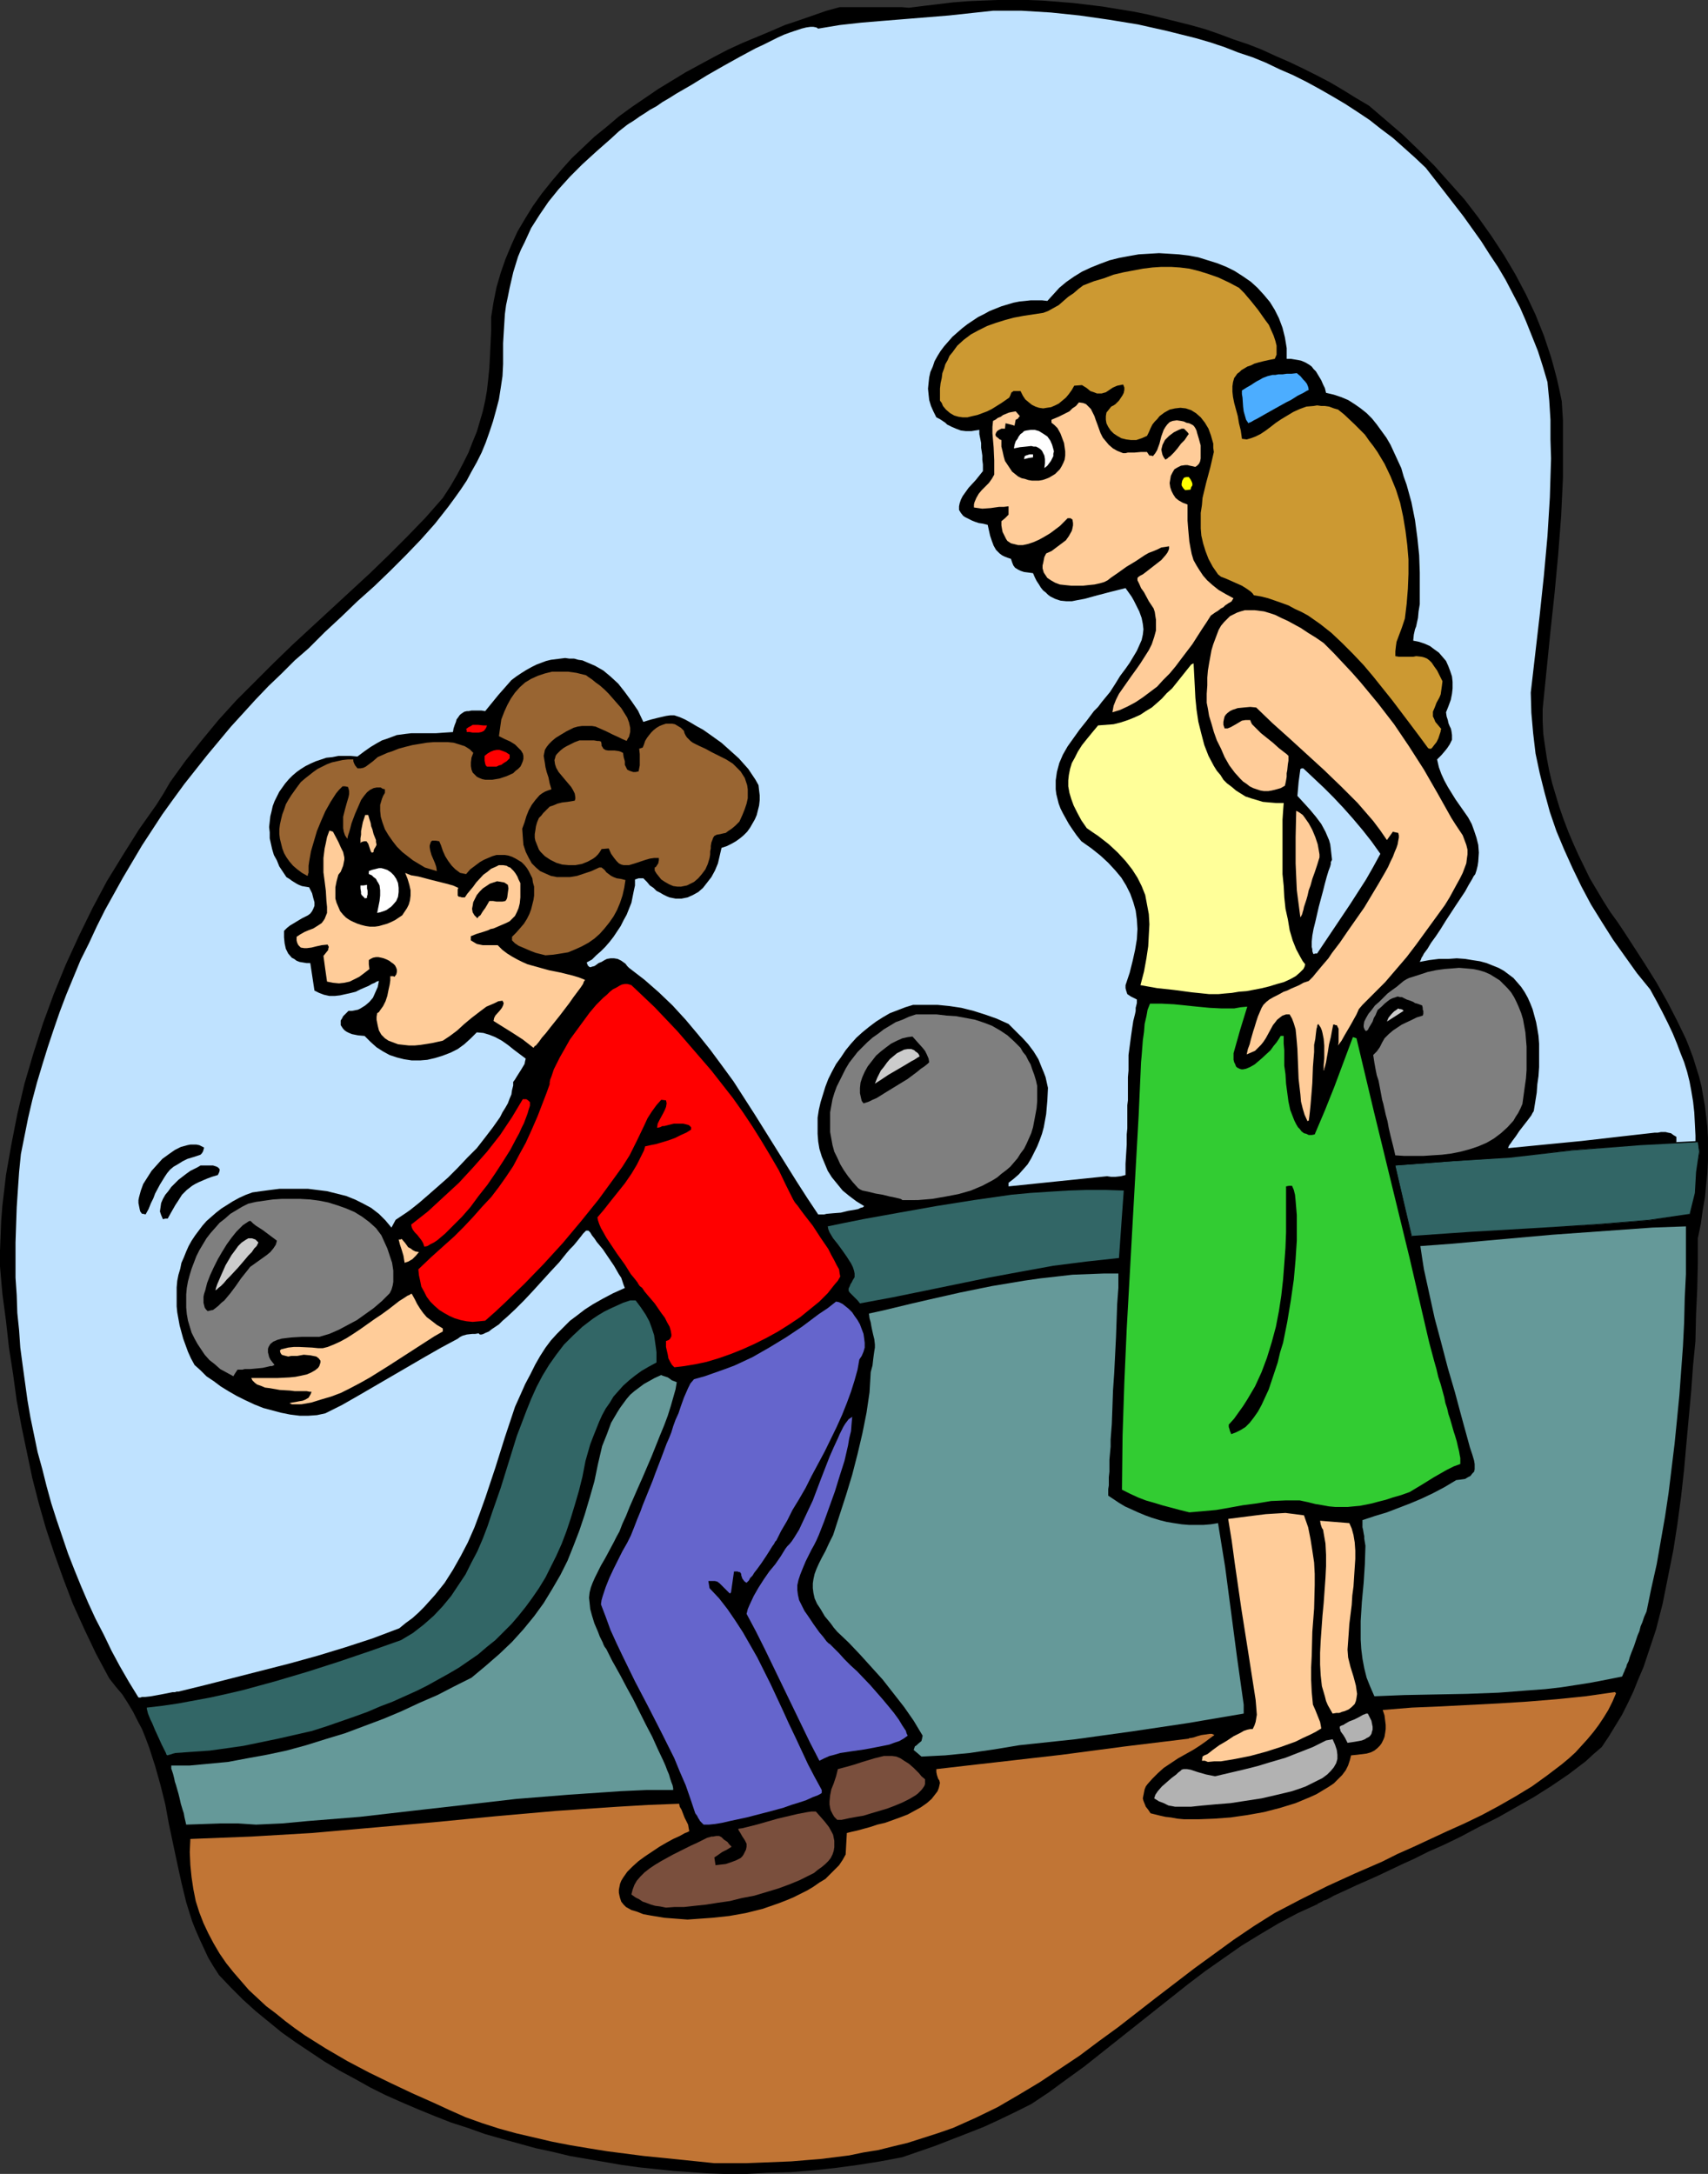 <?xml version="1.0" encoding="UTF-8" standalone="no"?>
<svg
   version="1.0"
   width="122.347mm"
   height="155.668mm"
   id="svg54"
   sodipodi:docname="Bowling 2.wmf"
   xmlns:inkscape="http://www.inkscape.org/namespaces/inkscape"
   xmlns:sodipodi="http://sodipodi.sourceforge.net/DTD/sodipodi-0.dtd"
   xmlns="http://www.w3.org/2000/svg"
   xmlns:svg="http://www.w3.org/2000/svg">
  <rect width="100%" height="100%" fill="#333333" stroke="none"/>
  <sodipodi:namedview
     id="namedview54"
     pagecolor="#ffffff"
     bordercolor="#000000"
     borderopacity="0.25"
     inkscape:showpageshadow="2"
     inkscape:pageopacity="0.0"
     inkscape:pagecheckerboard="0"
     inkscape:deskcolor="#d1d1d1"
     inkscape:document-units="mm" />
  <defs
     id="defs1">
    <pattern
       id="WMFhbasepattern"
       patternUnits="userSpaceOnUse"
       width="6"
       height="6"
       x="0"
       y="0" />
  </defs>
  <path
     style="fill:#000000;fill-opacity:1;fill-rule:evenodd;stroke:none"
     d="m 195.984,588.353 -4.524,-0.162 -4.524,-0.323 -4.686,-0.323 -4.524,-0.485 -4.686,-0.485 -4.686,-0.646 -4.686,-0.808 -4.686,-0.808 -4.686,-0.808 -4.686,-1.131 -4.524,-0.97 -4.686,-1.293 -4.686,-1.293 -4.524,-1.293 -4.524,-1.616 -4.524,-1.454 -4.524,-1.778 -4.362,-1.778 -4.524,-1.939 -4.362,-1.939 -4.201,-2.101 -4.039,-2.262 -4.201,-2.262 -4.039,-2.424 -3.878,-2.585 -3.878,-2.585 -3.878,-2.747 -3.555,-2.909 -3.555,-2.909 -3.393,-3.07 -3.231,-3.232 -3.231,-3.393 -1.454,-2.262 -1.454,-2.424 -1.131,-2.424 -1.131,-2.424 -1.131,-2.585 -0.969,-2.424 -1.616,-5.171 -1.293,-5.332 -1.131,-5.171 -2.262,-10.665 -0.969,-5.333 -1.293,-5.171 -1.454,-5.171 -1.616,-5.009 -0.969,-2.585 -0.969,-2.424 -1.293,-2.424 -1.131,-2.262 -1.454,-2.424 -1.454,-2.262 -1.777,-2.101 -1.777,-2.262 -3.555,-6.625 -3.231,-6.787 -3.07,-6.787 -2.585,-6.787 -2.424,-6.787 -2.262,-6.787 -1.939,-6.787 -1.777,-6.948 -1.454,-6.948 -1.454,-6.948 -1.293,-6.948 -0.969,-7.11 -1.131,-7.272 -0.808,-7.272 -0.969,-7.272 L 0,342.735 v -4.201 l 0.162,-4.04 0.162,-4.04 0.323,-4.201 0.485,-4.04 0.485,-4.201 1.454,-8.241 1.616,-8.241 1.939,-8.241 2.424,-8.241 2.585,-8.08 2.908,-7.918 3.231,-7.918 3.555,-7.756 3.716,-7.595 3.878,-7.272 4.362,-7.11 4.362,-6.948 4.686,-6.625 1.939,-3.07 1.777,-3.07 2.1,-2.909 2.1,-2.909 4.362,-5.494 4.524,-5.494 4.847,-5.333 5.009,-5.009 5.009,-5.009 5.17,-5.009 10.502,-9.695 10.502,-9.695 5.17,-5.009 5.009,-5.009 4.847,-5.009 4.686,-5.333 2.1,-3.232 1.777,-3.07 1.616,-3.07 1.454,-2.909 1.131,-2.909 1.131,-2.747 0.808,-2.747 0.808,-2.747 0.646,-2.909 0.485,-2.747 0.323,-2.909 0.323,-3.232 0.162,-3.07 0.162,-3.393 0.162,-3.555 v -3.717 l 0.646,-4.04 0.808,-4.04 1.131,-3.878 1.293,-3.717 1.616,-3.878 1.616,-3.555 2.1,-3.555 2.1,-3.393 2.424,-3.393 2.585,-3.232 2.747,-3.232 2.747,-3.07 3.07,-2.909 3.07,-2.909 3.393,-2.747 3.231,-2.747 3.555,-2.585 3.555,-2.424 3.555,-2.424 3.716,-2.262 3.716,-2.262 3.878,-2.101 3.878,-2.101 3.716,-1.939 3.878,-1.778 3.878,-1.616 3.878,-1.616 3.716,-1.616 3.878,-1.293 3.716,-1.293 3.716,-1.293 3.555,-0.97 h 13.249 0.969 1.454 1.131 l 1.939,0.162 3.878,-0.485 4.039,-0.485 4.039,-0.485 4.039,-0.323 4.039,-0.162 L 270.145,0 h 4.201 4.039 l 4.039,0.162 8.078,0.646 4.039,0.485 4.039,0.485 3.878,0.646 4.039,0.646 4.039,0.808 4.039,0.97 3.878,0.97 3.878,0.97 4.039,1.131 3.716,1.293 3.878,1.454 3.878,1.293 3.716,1.454 3.878,1.778 3.716,1.616 3.716,1.778 3.555,1.778 3.716,1.939 3.555,2.101 3.393,2.101 3.555,2.101 4.524,3.878 4.524,3.878 4.362,4.201 4.362,4.363 4.039,4.525 4.039,4.525 3.716,4.848 3.555,5.009 3.393,5.171 3.07,5.171 2.908,5.494 2.585,5.494 2.262,5.656 0.969,2.909 0.969,2.909 0.808,2.909 0.808,3.07 0.646,2.909 0.646,3.07 0.323,5.171 v 5.171 5.171 5.171 l -0.485,10.342 -0.808,10.503 -0.969,10.342 -1.131,10.503 -2.1,20.845 v 3.393 l 0.162,3.393 0.485,3.393 0.485,3.232 0.646,3.393 0.808,3.393 0.969,3.232 0.969,3.232 1.131,3.232 1.293,3.393 1.293,3.07 1.454,3.232 3.07,6.302 3.555,5.979 1.939,3.07 2.1,2.909 1.939,2.909 1.777,2.747 1.777,2.747 1.777,2.747 1.616,2.585 1.616,2.585 2.908,5.171 2.585,5.009 2.424,5.009 0.969,2.424 0.969,2.585 0.808,2.585 0.808,2.585 0.646,2.585 0.485,2.747 0.485,2.747 0.323,2.747 0.323,2.909 0.162,2.909 v 2.909 3.232 l -0.162,3.232 -0.323,3.232 -0.323,3.393 -0.646,3.717 -0.485,3.555 -0.808,3.878 v 6.948 l -0.162,6.787 -0.323,6.948 -0.162,7.11 -0.646,6.625 -0.485,6.787 -0.646,6.948 -0.646,7.11 -0.646,7.272 -0.808,7.272 -0.969,7.272 -1.131,7.272 -1.454,7.272 -1.454,7.272 -1.777,6.948 -2.262,6.787 -1.131,3.393 -1.454,3.393 -1.293,3.232 -1.454,3.07 -1.616,3.232 -1.777,2.909 -1.777,2.909 -1.939,2.909 -2.262,1.939 -2.1,1.939 -4.686,3.555 -4.524,3.07 -4.847,3.07 -4.847,2.747 -4.847,2.747 -5.17,2.585 -5.17,2.747 -4.362,2.101 -4.039,1.778 -3.878,1.939 -3.555,1.616 -3.393,1.616 -3.07,1.454 -2.908,1.293 -2.585,1.131 -2.424,1.131 -2.1,0.97 -1.777,0.808 -1.454,0.808 -0.646,0.323 -0.646,0.162 -0.485,0.323 -0.646,0.323 -0.323,0.162 h -0.162 v 0.162 l -5.332,2.424 -5.17,2.747 -5.17,3.07 -5.009,3.07 -4.847,3.393 -4.847,3.393 -4.686,3.555 -4.686,3.717 -9.371,7.433 -4.686,3.717 -4.686,3.717 -4.686,3.717 -4.686,3.393 -4.847,3.555 -4.847,3.232 -4.201,2.101 -4.362,2.101 -4.201,1.939 -4.524,1.778 -8.725,3.393 -8.886,3.07 -5.978,1.131 -6.14,0.97 -5.978,0.808 -5.978,0.646 -6.14,0.485 -5.978,0.162 -5.978,0.323 z"
     id="path1" />
  <path
     style="fill:#c17535;fill-opacity:1;fill-rule:evenodd;stroke:none"
     d="m 193.399,585.445 -4.686,-0.485 -4.686,-0.485 -9.694,-0.97 -10.017,-1.293 -5.009,-0.808 -4.847,-0.808 -5.009,-0.97 -4.847,-1.131 -4.847,-1.131 -4.686,-1.293 -4.524,-1.454 -4.524,-1.616 -4.362,-1.939 -4.201,-1.939 -5.817,-2.585 -5.817,-2.747 -5.978,-2.909 -5.817,-3.07 -5.817,-3.393 -5.655,-3.555 -2.747,-1.939 -2.585,-1.939 -2.585,-2.101 -2.585,-1.939 -2.424,-2.262 -2.262,-2.101 -2.1,-2.424 -2.1,-2.424 -1.939,-2.424 -1.777,-2.585 -1.616,-2.747 -1.454,-2.747 -1.293,-2.747 -1.131,-2.909 -0.969,-3.07 -0.646,-3.232 -0.485,-3.232 -0.323,-3.232 -0.162,-3.555 0.162,-3.555 8.24,-0.323 8.24,-0.323 8.24,-0.485 8.24,-0.485 16.48,-1.454 16.48,-1.454 16.642,-1.616 16.48,-1.454 16.642,-1.131 8.24,-0.485 8.402,-0.323 0.162,0.808 0.485,0.808 0.808,2.101 0.969,1.939 0.162,0.97 0.162,0.808 -0.646,0.323 -0.485,0.162 -1.454,0.808 -1.777,0.808 -1.777,0.97 -1.939,1.131 -1.939,1.293 -1.939,1.293 -1.777,1.293 -1.616,1.454 -1.454,1.454 -1.131,1.616 -0.485,0.808 -0.323,0.808 -0.162,0.808 -0.162,0.808 v 0.808 l 0.162,0.808 0.162,0.646 0.323,0.97 0.646,0.808 0.646,0.646 1.454,0.808 1.616,0.485 1.616,0.646 1.777,0.323 1.939,0.323 1.939,0.323 2.1,0.162 2.1,0.162 2.1,0.162 2.262,-0.162 4.524,-0.323 4.524,-0.485 4.524,-0.808 4.524,-1.131 4.201,-1.454 2.1,-0.808 1.939,-0.808 1.939,-0.97 1.939,-0.97 1.616,-0.97 1.616,-1.131 1.616,-0.97 1.293,-1.293 1.293,-1.293 1.131,-1.131 0.969,-1.454 0.808,-1.454 0.323,-5.817 1.293,-0.323 1.454,-0.323 1.777,-0.485 1.777,-0.485 1.939,-0.646 2.1,-0.485 4.039,-1.454 2.1,-0.808 1.777,-0.97 1.777,-0.97 1.616,-1.131 1.293,-1.131 1.131,-1.454 0.485,-0.646 0.323,-0.808 0.162,-0.646 0.162,-0.808 -0.162,-0.646 -0.323,-0.485 -0.323,-0.97 -0.162,-0.808 v -0.323 -0.485 l 8.402,-0.97 8.563,-0.97 16.965,-1.939 17.126,-2.262 17.288,-2.101 0.162,-0.162 h 0.323 l 0.808,-0.162 0.969,-0.323 1.131,-0.323 1.131,-0.162 1.131,-0.162 h 0.646 l 0.323,0.162 0.323,0.162 -0.485,0.323 -0.646,0.485 -1.293,0.97 -1.616,1.131 -1.777,1.131 -4.039,2.262 -1.939,1.293 -1.939,1.293 -1.616,1.454 -1.454,1.454 -1.293,1.454 -0.485,0.646 -0.323,0.808 -0.162,0.808 -0.162,0.808 -0.162,0.808 0.162,0.646 0.323,0.808 0.323,0.808 0.646,0.808 0.646,0.97 1.293,0.323 1.293,0.323 1.454,0.323 1.454,0.162 1.777,0.323 1.777,0.162 h 1.939 2.1 l 4.201,-0.162 4.362,-0.323 4.524,-0.646 4.524,-0.808 4.362,-1.131 2.1,-0.646 2.1,-0.646 1.939,-0.808 1.939,-0.808 1.777,-0.808 1.616,-0.97 1.616,-0.97 1.454,-0.97 1.131,-1.131 1.131,-1.131 0.969,-1.293 0.646,-1.293 0.485,-1.454 0.323,-1.293 1.616,-0.162 1.293,-0.162 1.293,-0.162 1.131,-0.323 0.969,-0.485 0.808,-0.646 0.646,-0.646 0.485,-0.646 0.485,-0.97 0.323,-0.808 0.162,-0.97 0.162,-1.131 v -1.131 l -0.162,-1.293 -0.162,-1.293 -0.485,-1.454 7.917,-0.646 7.755,-0.323 15.672,-0.808 7.755,-0.485 7.917,-0.646 7.917,-0.808 7.917,-1.131 0.323,0.323 -0.969,2.262 -1.131,2.262 -1.293,2.101 -1.293,1.939 -1.454,1.939 -1.616,1.939 -1.616,1.778 -1.616,1.778 -1.777,1.616 -1.939,1.616 -4.039,3.07 -4.039,2.909 -4.524,2.747 -4.524,2.585 -4.524,2.424 -4.686,2.262 -4.686,2.101 -4.524,2.101 -4.524,2.101 -4.362,1.939 -4.201,2.101 -7.432,3.232 -7.432,3.393 -7.109,3.555 -7.109,3.717 -5.655,3.555 -5.493,3.717 -5.332,3.878 -5.332,3.878 -10.34,7.918 -10.179,7.918 -5.332,3.878 -5.17,3.878 -5.332,3.555 -5.332,3.555 -5.655,3.393 -5.817,3.393 -5.978,2.909 -6.14,2.747 -4.201,1.454 -4.039,1.293 -4.039,1.293 -4.039,0.97 -3.878,0.97 -4.039,0.646 -3.878,0.808 -3.878,0.485 -3.878,0.485 -4.039,0.323 -3.878,0.323 -4.039,0.162 -4.039,0.162 -4.201,0.162 h -4.201 z"
     id="path2" />
  <path
     style="fill:#7a4f3d;fill-opacity:1;fill-rule:evenodd;stroke:none"
     d="m 180.312,516.284 -1.616,-0.323 -1.293,-0.162 -1.131,-0.323 -1.293,-0.485 -0.969,-0.323 -0.969,-0.646 -0.969,-0.485 -1.131,-0.808 0.323,-1.293 0.485,-1.293 0.646,-1.131 0.969,-1.131 1.131,-1.131 1.454,-1.131 1.454,-0.97 1.616,-0.97 3.231,-1.778 3.231,-1.616 1.616,-0.808 1.454,-0.646 1.293,-0.646 0.969,-0.485 0.646,-0.323 0.646,-0.162 0.485,-0.162 h 0.485 l 0.808,-0.162 h 0.808 l 0.646,0.323 0.646,0.646 0.485,0.323 0.485,0.323 0.485,0.646 0.646,0.646 -1.293,0.808 -1.293,0.646 -1.131,0.808 -0.969,0.646 0.323,2.101 1.293,-0.162 1.454,-0.162 1.454,-0.485 1.293,-0.485 1.293,-0.646 0.485,-0.485 0.323,-0.485 0.323,-0.646 0.323,-0.646 0.162,-0.808 v -0.808 l -0.485,-0.97 -0.646,-0.97 -0.646,-1.131 -0.323,-0.485 -0.162,-0.485 1.131,-0.162 1.293,-0.323 2.585,-0.646 5.655,-1.616 2.747,-0.646 2.747,-0.646 2.585,-0.485 1.131,-0.162 h 1.131 l 1.293,1.454 1.131,1.293 1.131,1.454 0.808,1.454 0.323,0.646 0.162,0.808 0.162,0.808 v 0.808 0.97 l -0.162,0.97 -0.323,0.97 -0.485,0.97 -0.646,0.808 -0.808,0.808 -0.969,0.808 -1.131,0.808 -0.969,0.808 -1.293,0.646 -2.585,1.293 -2.747,1.131 -3.07,1.131 -3.231,0.97 -3.231,0.97 -3.393,0.646 -3.231,0.808 -3.393,0.485 -3.07,0.485 -3.07,0.323 -2.908,0.323 h -2.585 z"
     id="path3" />
  <path
     style="fill:#659999;fill-opacity:1;fill-rule:evenodd;stroke:none"
     d="m 69.313,493.822 -4.847,-0.323 h -4.686 l -4.686,0.162 -4.686,0.162 -0.485,-2.101 -0.162,-0.97 -0.323,-0.97 -0.485,-1.616 -0.323,-1.454 -0.323,-1.293 -0.323,-1.131 -0.323,-1.131 -0.323,-0.97 -0.162,-0.808 -0.162,-0.646 -0.162,-0.646 -0.162,-0.485 -0.323,-0.97 v -0.808 h 5.009 l 5.17,-0.485 5.17,-0.485 5.17,-0.97 5.332,-0.97 5.332,-1.131 5.332,-1.454 5.17,-1.616 5.332,-1.616 5.17,-1.939 5.17,-1.939 5.009,-2.101 4.847,-2.262 4.847,-2.101 4.686,-2.424 4.524,-2.262 3.878,-3.232 3.716,-3.232 3.393,-3.232 3.07,-3.393 2.908,-3.555 2.585,-3.555 2.262,-3.717 2.262,-3.878 1.939,-3.878 1.616,-4.04 1.616,-4.201 1.454,-4.363 1.293,-4.363 1.293,-4.525 0.969,-4.686 1.131,-4.848 1.293,-3.232 1.131,-3.07 1.616,-2.747 0.808,-1.293 1.777,-2.424 0.969,-1.131 1.131,-0.97 1.293,-0.97 1.293,-0.97 1.454,-0.808 1.454,-0.808 1.777,-0.808 0.323,0.162 0.485,0.162 0.969,0.323 0.485,0.323 0.646,0.485 1.293,0.485 -0.323,1.939 -0.646,2.262 -0.646,2.262 -0.808,2.585 -0.969,2.585 -1.131,2.747 -2.262,5.656 -2.424,5.656 -1.293,2.909 -1.131,2.585 -1.131,2.585 -0.969,2.424 -0.969,2.101 -0.808,2.101 -0.808,1.454 -0.646,1.293 -1.293,2.424 -1.131,2.101 -1.131,1.939 -0.808,1.616 -0.808,1.616 -0.646,1.454 -0.485,1.293 -0.323,1.293 -0.162,1.454 0.162,1.454 0.162,1.616 0.485,1.778 0.646,2.101 0.485,1.131 0.485,1.131 0.485,1.293 0.646,1.293 0.162,0.323 0.162,0.485 0.323,0.646 0.485,0.646 0.485,0.97 0.485,0.97 0.646,1.293 0.646,1.131 0.808,1.454 0.808,1.454 1.616,3.07 1.777,3.232 3.393,6.787 1.777,3.393 1.454,3.232 1.454,3.07 0.646,1.454 0.485,1.293 0.485,1.131 0.323,1.131 0.323,0.97 0.323,0.808 0.162,0.808 v 0.485 h -7.109 l -7.109,0.323 -7.109,0.485 -7.109,0.485 -14.057,1.131 -14.057,1.616 -14.218,1.616 -14.057,1.616 -14.057,1.131 -6.947,0.646 z"
     id="path4" />
  <path
     style="fill:#6565cc;fill-opacity:1;fill-rule:evenodd;stroke:none"
     d="m 190.491,493.822 -0.485,-0.485 -0.485,-0.485 -0.162,-0.323 -0.323,-0.485 -0.323,-0.646 -0.485,-0.646 -1.293,-3.878 -1.293,-3.717 -1.616,-3.717 -1.454,-3.555 -3.555,-7.11 -3.555,-6.948 -3.555,-6.787 -3.393,-6.948 -1.616,-3.393 -1.616,-3.555 -1.293,-3.555 -1.293,-3.393 0.162,-1.131 0.323,-1.131 0.808,-2.424 0.969,-2.424 1.131,-2.424 2.424,-4.848 0.646,-1.131 0.646,-1.131 0.485,-0.97 0.485,-0.97 0.969,-2.424 0.808,-2.101 0.808,-1.939 0.646,-1.778 2.747,-6.787 0.646,-1.778 0.808,-2.101 0.808,-2.101 0.969,-2.585 0.485,-1.293 0.646,-1.454 0.646,-1.616 0.485,-1.616 0.646,-1.778 0.808,-1.778 0.646,-1.939 0.808,-2.262 1.131,-2.585 0.646,-1.293 0.969,-1.131 2.908,-0.808 2.747,-0.97 2.747,-0.97 2.585,-0.97 2.424,-1.131 2.424,-1.131 4.524,-2.585 4.524,-2.747 4.362,-2.909 4.524,-3.393 2.424,-1.616 2.262,-1.778 0.808,0.162 0.969,0.485 0.808,0.646 0.808,0.646 0.969,0.97 0.646,0.97 0.808,1.131 0.646,1.131 0.485,1.293 0.485,1.293 0.162,1.131 0.162,1.293 v 1.293 l -0.323,1.131 -0.485,1.131 -0.646,0.97 -0.485,2.747 -0.808,2.909 -0.969,3.07 -1.131,3.07 -1.293,3.232 -1.454,3.232 -3.231,6.625 -3.555,6.625 -1.616,3.232 -1.777,3.07 -1.777,2.909 -1.454,2.909 -1.616,2.747 -0.646,1.293 -0.646,1.293 -0.323,0.323 -0.323,0.646 -0.485,0.646 -0.485,0.808 -1.131,1.778 -1.293,1.939 -1.293,1.778 -0.646,0.808 -0.485,0.808 -0.646,0.646 -0.323,0.646 -0.323,0.323 -0.323,0.323 -0.485,-0.323 -0.162,-0.162 -0.485,-0.646 -0.162,-0.485 -0.162,-0.485 v -0.323 l -0.323,-0.485 h -0.323 l -0.323,-0.162 h -0.485 -0.485 l -0.808,5.656 -0.323,0.323 -0.969,-0.97 -0.646,-0.646 -0.646,-0.646 -0.485,-0.485 -0.646,-0.485 -0.646,-0.162 h -0.808 -0.969 l 0.162,0.97 0.162,0.97 2.585,2.747 2.262,2.909 2.1,3.07 2.1,3.232 1.939,3.393 1.939,3.393 3.555,7.11 3.393,7.272 1.616,3.555 1.777,3.717 3.393,7.272 1.777,3.393 1.939,3.555 v 0.808 l -0.485,0.323 -0.646,0.323 -1.293,0.485 -1.777,0.808 -1.939,0.646 -2.1,0.646 -2.262,0.808 -4.847,1.293 -5.009,1.293 -2.262,0.485 -2.262,0.485 -2.1,0.485 -1.939,0.323 -1.616,0.162 h -0.808 z"
     id="path5" />
  <path
     style="fill:#7a4f3d;fill-opacity:1;fill-rule:evenodd;stroke:none"
     d="m 226.682,492.53 -0.808,-0.808 -0.485,-0.808 -0.485,-0.97 -0.162,-0.646 -0.162,-0.97 v -0.808 l 0.162,-1.616 0.323,-1.616 0.323,-0.808 0.323,-0.808 0.646,-1.939 0.485,-1.939 2.424,-0.646 2.262,-0.646 1.939,-0.646 1.616,-0.485 1.616,-0.485 1.293,-0.323 1.293,-0.323 h 1.131 1.131 l 1.131,0.162 1.131,0.485 0.969,0.646 1.293,0.808 1.293,1.131 1.454,1.454 0.646,0.808 0.969,0.808 v 0.646 0.646 l -0.162,0.485 -0.323,0.485 -0.485,0.646 -0.485,0.485 -0.485,0.485 -0.646,0.485 -1.616,0.97 -1.939,0.97 -1.939,0.808 -2.1,0.808 -4.362,1.293 -2.1,0.646 -1.939,0.323 -1.777,0.323 -1.454,0.323 -0.808,0.162 h -0.969 z"
     id="path6" />
  <path
     style="fill:#b2b2b2;fill-opacity:1;fill-rule:evenodd;stroke:none"
     d="m 318.131,488.975 -0.808,-0.162 -0.969,-0.162 -1.293,-0.646 -1.293,-0.485 -1.293,-0.808 0.162,-0.485 0.162,-0.485 0.646,-0.97 1.131,-1.293 1.293,-1.131 1.293,-1.131 1.293,-0.97 0.485,-0.485 0.646,-0.485 0.323,-0.323 0.485,-0.162 h 0.969 l 0.969,0.162 1.939,0.646 2.262,0.646 2.424,0.485 7.594,-1.778 3.878,-0.97 3.716,-1.131 3.878,-1.131 3.716,-1.454 3.716,-1.454 3.555,-1.778 1.777,-0.323 0.646,1.454 0.485,1.454 0.162,1.293 v 1.131 l -0.323,1.131 -0.646,1.131 -0.808,0.97 -0.969,0.97 -1.293,0.97 -1.293,0.646 -1.616,0.808 -1.616,0.808 -1.777,0.646 -1.939,0.646 -4.039,0.97 -4.201,0.97 -4.201,0.646 -4.201,0.646 -4.039,0.323 -1.777,0.162 -1.777,0.162 -1.616,0.162 -1.454,0.162 h -1.454 -1.131 -0.969 z"
     id="path7" />
  <path
     style="fill:#ffcc99;fill-opacity:1;fill-rule:evenodd;stroke:none"
     d="m 327.017,476.855 -0.808,-0.323 h -0.808 l 0.162,-1.131 0.485,-0.323 0.808,-0.323 0.646,-0.485 0.808,-0.646 1.777,-1.293 1.939,-1.131 1.939,-1.293 1.939,-0.97 0.808,-0.485 0.969,-0.323 0.808,-0.162 h 0.646 l 0.485,-0.97 0.323,-0.97 0.162,-0.97 0.162,-0.97 -0.162,-2.101 -0.162,-1.939 -1.939,-12.443 -1.939,-12.281 -1.777,-12.281 -0.808,-5.979 -0.969,-5.979 5.009,-0.646 5.17,-0.646 2.585,-0.162 2.747,-0.162 2.585,0.323 2.424,0.323 1.131,3.232 0.646,3.232 0.485,3.07 0.485,3.232 0.162,3.07 v 3.07 l -0.162,6.302 -0.485,6.302 -0.162,6.464 -0.162,3.232 v 3.232 l 0.162,3.393 0.323,3.393 0.646,1.454 0.646,1.616 0.646,1.616 0.162,0.808 0.162,0.97 -1.616,0.97 -1.616,0.808 -1.777,0.808 -1.939,0.97 -4.039,1.454 -4.039,1.293 -4.201,1.131 -4.039,0.808 -1.939,0.323 -1.939,0.323 h -1.777 z"
     id="path8" />
  <path
     style="fill:#6565cc;fill-opacity:1;fill-rule:evenodd;stroke:none"
     d="m 221.835,476.532 -2.585,-5.009 -2.424,-5.009 -4.847,-10.019 -4.847,-10.019 -2.424,-4.848 -2.585,-4.848 0.323,-1.293 0.485,-1.131 1.131,-2.424 1.293,-2.262 1.454,-2.262 1.454,-2.101 1.616,-1.939 1.454,-2.101 1.293,-2.101 0.485,-0.646 0.646,-0.646 0.646,-0.808 0.646,-0.97 1.293,-2.101 1.131,-2.424 1.293,-2.747 1.293,-2.747 2.262,-5.979 1.131,-2.909 1.131,-2.909 1.131,-2.585 1.131,-2.424 0.485,-1.131 0.485,-0.97 0.485,-0.97 0.485,-0.808 0.485,-0.646 0.485,-0.646 0.485,-0.323 0.485,-0.323 -0.162,1.778 -0.162,2.101 -0.485,1.939 -0.323,1.939 -0.969,4.201 -1.293,4.04 -1.293,4.201 -1.454,4.04 -1.454,4.04 -1.454,3.717 -0.646,1.454 -0.646,1.293 -0.646,1.131 -0.646,1.293 -0.969,1.939 -0.808,1.939 -0.646,1.616 -0.485,1.454 -0.323,1.454 v 1.293 l 0.162,1.293 0.323,1.454 0.646,1.293 0.808,1.616 1.131,1.616 0.646,0.97 0.646,0.97 0.808,1.131 0.808,1.131 0.969,1.131 0.969,1.293 0.485,0.485 0.485,0.323 1.131,1.131 1.293,1.293 1.454,1.616 1.616,1.616 1.777,1.616 3.555,3.717 3.393,3.878 1.616,1.939 1.454,1.778 1.293,1.778 0.969,1.616 0.969,1.454 0.162,0.646 0.323,0.646 -1.131,0.808 -1.131,0.646 -1.454,0.485 -1.293,0.485 -1.616,0.323 -1.616,0.323 -3.393,0.646 -3.393,0.485 -3.231,0.485 -1.616,0.485 -1.293,0.323 -1.454,0.646 z"
     id="path9" />
  <path
     style="fill:#659999;fill-opacity:1;fill-rule:evenodd;stroke:none"
     d="m 249.464,475.401 -1.131,-0.97 -0.969,-0.808 0.162,-0.485 0.162,-0.485 0.485,-0.323 0.323,-0.323 0.969,-0.808 0.162,-0.646 0.162,-0.808 -2.424,-4.04 -2.585,-3.717 -2.908,-3.717 -2.908,-3.717 -3.07,-3.393 -3.07,-3.393 -3.07,-3.232 -3.07,-2.909 -0.969,-1.131 -0.808,-1.131 -0.808,-0.97 -0.808,-0.97 -1.131,-1.939 -0.969,-1.454 -0.646,-1.454 -0.323,-1.454 -0.162,-1.293 v -1.293 l 0.162,-1.131 0.323,-1.454 0.485,-1.293 0.646,-1.454 0.808,-1.616 0.969,-1.778 0.969,-2.101 1.131,-2.262 3.555,-10.988 1.616,-5.333 1.454,-5.656 1.293,-5.494 1.131,-5.656 0.808,-5.494 0.162,-2.747 0.162,-2.747 0.485,-1.778 0.162,-1.454 0.162,-1.293 0.162,-1.131 0.162,-0.97 v -0.808 l -0.162,-1.454 -0.323,-1.293 -0.323,-1.454 -0.162,-0.808 -0.162,-0.97 -0.323,-1.131 -0.162,-1.293 3.716,-0.808 4.039,-0.97 4.039,-0.97 4.201,-0.97 8.563,-1.939 8.725,-1.778 8.725,-1.454 4.524,-0.646 4.362,-0.485 4.201,-0.485 4.201,-0.162 4.201,-0.162 h 4.039 v 1.939 1.939 l -0.323,4.363 -0.162,4.525 -0.162,4.525 -0.485,9.695 -0.323,4.686 -0.162,4.686 -0.162,4.363 -0.323,4.201 v 1.939 l -0.162,1.778 -0.162,1.778 v 1.778 1.454 l -0.162,1.454 v 1.131 1.131 l -0.162,0.97 v 0.808 0.97 l 1.454,0.97 1.454,0.97 1.616,0.97 1.777,0.808 1.777,0.808 1.939,0.808 1.777,0.646 2.1,0.646 1.939,0.485 1.939,0.323 2.1,0.323 1.939,0.162 h 2.1 1.939 l 1.939,-0.162 1.939,-0.323 0.969,5.979 0.969,5.979 1.616,12.281 1.616,12.281 1.777,12.604 v 2.424 l -15.188,2.585 -15.188,2.262 -15.188,2.101 -7.594,0.808 -7.594,0.808 -6.786,1.131 -3.393,0.485 -3.231,0.485 -3.393,0.323 -3.231,0.323 -3.231,0.162 z"
     id="path10" />
  <path
     style="fill:#326666;fill-opacity:1;fill-rule:evenodd;stroke:none"
     d="m 45.078,474.916 -0.162,-0.485 -0.323,-0.646 -0.323,-0.646 -0.485,-0.97 -0.808,-1.778 -0.969,-2.101 -0.808,-1.939 -0.485,-0.97 -0.323,-0.808 -0.323,-0.808 -0.162,-0.646 -0.162,-0.646 v -0.323 l 4.201,-0.485 4.362,-0.646 4.362,-0.808 4.362,-0.808 4.362,-0.97 4.201,-0.97 8.886,-2.424 8.725,-2.585 8.563,-2.747 8.563,-2.909 8.24,-2.909 1.616,-0.97 1.616,-0.97 2.908,-2.262 2.747,-2.424 2.424,-2.585 2.262,-2.747 1.939,-2.909 1.939,-2.909 1.616,-3.232 1.616,-3.07 1.454,-3.393 1.293,-3.393 1.131,-3.393 2.424,-6.948 4.362,-14.058 1.293,-3.393 1.293,-3.393 1.293,-3.232 1.454,-3.232 1.616,-3.07 1.777,-2.909 1.939,-2.747 2.1,-2.747 2.424,-2.424 2.585,-2.424 2.747,-2.101 1.454,-0.97 1.616,-0.97 1.616,-0.808 1.777,-0.808 1.777,-0.808 1.939,-0.646 h 1.454 l 1.454,1.939 1.293,1.939 0.969,1.778 0.646,1.778 0.646,1.939 0.323,2.262 0.162,1.131 0.162,1.293 v 1.293 1.454 l -2.1,1.131 -1.939,1.131 -1.777,1.293 -1.616,1.293 -1.616,1.454 -1.293,1.454 -1.293,1.454 -0.969,1.616 -1.131,1.616 -0.969,1.778 -0.808,1.778 -1.616,4.04 -0.808,2.101 -0.646,2.262 -0.646,2.262 -0.808,4.201 -0.969,3.878 -1.131,3.878 -1.131,3.717 -1.131,3.393 -1.293,3.393 -1.454,3.232 -1.454,2.909 -1.454,2.909 -1.777,2.909 -1.777,2.585 -1.777,2.424 -1.939,2.424 -1.939,2.262 -2.262,2.262 -2.1,2.101 -2.424,1.939 -2.262,1.939 -2.585,1.778 -2.585,1.778 -2.747,1.616 -2.908,1.616 -2.908,1.616 -2.908,1.454 -3.231,1.454 -3.231,1.454 -3.393,1.293 -3.393,1.454 -3.555,1.293 -3.716,1.293 -3.716,1.293 -4.039,1.293 -9.209,2.101 -4.686,0.97 -4.686,0.97 -4.524,0.646 -4.686,0.646 -4.686,0.323 -4.524,0.323 -0.646,0.162 -0.485,0.162 -0.485,0.162 h -0.162 l -0.323,0.162 z"
     id="path11" />
  <path
     style="fill:#b2b2b2;fill-opacity:1;fill-rule:evenodd;stroke:none"
     d="m 364.825,471.684 -0.323,-0.646 -0.323,-0.646 -0.485,-0.808 -0.485,-0.646 -0.323,-0.485 v -0.323 l -0.162,-0.323 v -0.485 l 0.162,-0.162 0.323,-0.162 0.485,-0.162 0.485,-0.323 1.131,-0.646 1.293,-0.485 1.293,-0.646 1.131,-0.646 0.485,-0.162 0.323,-0.162 h 0.323 0.162 l 0.485,0.97 0.485,0.97 0.162,0.808 0.162,0.808 v 0.808 l -0.162,0.485 -0.162,0.646 -0.323,0.485 -0.323,0.323 -0.646,0.323 -0.485,0.323 -0.808,0.323 -0.808,0.162 -0.969,0.162 -0.969,0.162 z"
     id="path12" />
  <path
     style="fill:#ffcc99;fill-opacity:1;fill-rule:evenodd;stroke:none"
     d="m 360.785,463.767 -0.646,-1.131 -0.646,-1.131 -0.485,-1.131 -0.323,-1.293 -0.808,-2.747 -0.323,-2.909 -0.162,-2.909 v -3.232 l 0.162,-3.232 0.485,-6.787 0.323,-3.393 0.485,-6.787 0.162,-3.232 v -3.07 l -0.162,-3.07 -0.485,-2.747 -0.162,-0.97 -0.323,-0.485 -0.162,-0.485 -0.162,-0.485 -0.162,-0.97 3.878,0.323 4.039,0.323 0.646,1.454 0.485,1.778 0.323,1.939 0.162,2.262 v 2.262 l -0.162,2.424 -0.323,5.009 -0.323,2.424 -0.162,2.585 -0.646,5.171 -0.162,2.424 -0.162,2.262 -0.162,2.262 0.162,2.101 0.646,2.585 0.808,2.585 0.646,2.424 0.162,1.131 0.162,1.131 -0.162,1.131 -0.162,0.808 -0.323,0.808 -0.808,0.808 -0.808,0.646 -1.131,0.485 -0.646,0.162 -0.808,0.323 h -0.808 z"
     id="path13" />
  <path
     style="fill:#bfe2ff;fill-opacity:1;fill-rule:evenodd;stroke:none"
     d="m 37.484,459.404 -2.585,-4.201 -2.424,-4.201 -2.262,-4.201 -2.1,-4.363 -2.262,-4.363 -1.939,-4.201 -1.939,-4.525 -1.777,-4.363 -1.777,-4.525 -3.07,-9.049 -1.454,-4.525 -1.293,-4.686 -1.131,-4.525 -1.293,-4.686 -0.969,-4.686 -0.969,-4.686 -0.808,-4.686 -0.646,-4.686 -0.646,-4.686 -0.646,-4.848 -0.323,-4.686 -0.485,-4.686 -0.162,-4.848 -0.323,-4.686 v -4.848 -4.686 l 0.162,-4.848 0.162,-4.686 0.323,-4.848 0.323,-4.686 0.485,-4.848 0.969,-4.848 0.969,-4.848 1.131,-4.848 1.293,-4.848 1.454,-4.848 1.454,-4.686 1.616,-4.848 1.616,-4.686 1.777,-4.686 1.939,-4.686 1.939,-4.686 2.262,-4.525 2.1,-4.525 2.262,-4.525 2.424,-4.363 2.424,-4.363 2.585,-4.363 2.585,-4.363 2.747,-4.201 2.747,-4.201 2.908,-4.04 3.07,-4.201 3.07,-3.878 3.07,-3.878 3.231,-3.878 3.231,-3.878 3.393,-3.717 3.231,-3.555 3.555,-3.717 3.555,-3.393 3.555,-3.555 3.716,-3.232 4.362,-4.363 4.524,-4.201 4.362,-4.201 4.524,-4.04 4.362,-4.201 4.201,-4.201 4.039,-4.201 3.878,-4.363 3.555,-4.525 1.777,-2.424 1.616,-2.262 1.616,-2.424 1.293,-2.424 1.454,-2.585 1.293,-2.585 1.131,-2.747 0.969,-2.747 0.969,-2.909 0.808,-2.909 0.808,-3.07 0.485,-3.07 0.485,-3.232 0.162,-3.232 v -5.656 l 0.162,-2.747 0.162,-2.585 0.162,-2.585 0.323,-2.424 0.485,-2.262 0.485,-2.424 0.485,-2.101 0.485,-2.101 0.646,-2.101 0.646,-2.101 0.808,-1.939 0.969,-1.939 1.777,-3.878 2.262,-3.555 2.424,-3.555 2.747,-3.393 3.07,-3.393 3.393,-3.393 3.716,-3.393 4.039,-3.555 2.1,-1.939 2.262,-1.778 0.485,-0.323 0.808,-0.485 0.969,-0.646 1.131,-0.808 1.293,-0.808 1.454,-0.97 1.777,-0.97 1.616,-1.131 1.939,-1.131 1.777,-1.131 4.201,-2.424 4.201,-2.585 4.524,-2.585 4.362,-2.424 4.201,-2.262 2.1,-0.97 1.939,-0.97 1.939,-0.97 1.777,-0.808 1.777,-0.646 1.454,-0.485 1.454,-0.485 1.293,-0.323 1.131,-0.162 h 0.808 l 0.808,0.162 0.485,0.323 5.817,-0.97 5.817,-0.646 5.817,-0.485 5.978,-0.485 11.956,-0.97 5.978,-0.646 5.978,-0.646 h 7.755 l 7.917,0.485 7.755,0.808 7.917,1.131 7.917,1.293 7.917,1.778 3.878,0.97 3.878,0.97 3.878,1.131 3.878,1.293 3.716,1.454 3.878,1.293 3.555,1.454 3.716,1.778 3.716,1.616 3.555,1.778 3.555,1.939 3.393,1.939 3.555,2.101 3.231,2.101 3.393,2.262 3.07,2.424 3.231,2.424 2.908,2.585 3.07,2.747 2.908,2.747 5.17,6.625 5.009,6.464 2.424,3.393 2.424,3.393 2.262,3.555 2.262,3.393 2.1,3.555 1.939,3.717 1.939,3.717 1.616,3.717 1.616,4.04 1.616,4.04 1.293,4.04 1.293,4.363 0.485,5.009 0.323,5.171 v 5.332 l 0.162,5.171 -0.162,5.171 -0.162,5.332 -0.646,10.503 -0.969,10.665 -1.131,10.665 -2.424,21.007 0.162,5.494 0.485,5.494 0.646,5.494 1.131,5.333 1.293,5.171 1.454,5.333 1.777,5.171 2.1,5.009 2.262,5.009 2.424,5.009 2.585,4.848 2.908,4.686 3.07,4.848 3.231,4.525 3.231,4.525 3.555,4.363 1.777,3.232 1.616,3.07 1.454,2.909 1.293,2.747 1.131,2.747 0.969,2.585 0.969,2.424 0.808,2.585 0.646,2.585 0.485,2.585 0.485,2.909 0.323,2.909 0.162,3.07 0.162,3.232 v 3.555 3.878 l -1.454,13.089 -0.323,0.162 h -0.162 l -0.323,0.162 h -0.323 -0.808 l -0.646,0.162 h -1.131 l -1.454,0.162 -0.808,0.162 -0.969,0.162 h -0.969 l -1.131,0.162 h -1.131 l -1.454,0.162 -1.293,0.162 -1.616,0.162 -1.616,0.162 -1.939,0.162 -1.777,0.162 -2.1,0.162 -2.262,0.162 -2.424,0.323 -2.908,0.162 -2.908,0.162 -5.978,0.646 -12.118,0.97 -6.14,0.485 -5.978,0.323 h -5.978 -5.655 l -1.293,-4.525 -0.485,-2.101 -0.646,-2.262 -0.969,-4.201 -0.485,-2.101 -0.323,-1.939 8.24,-0.808 8.24,-0.646 16.48,-1.454 16.642,-1.454 8.24,-0.808 8.563,-0.97 h 4.039 1.131 l 1.293,-0.323 0.969,-0.162 0.969,-0.485 v -1.454 l -0.808,-0.485 -0.646,-0.485 -0.808,-0.162 -0.646,-0.162 h -1.293 l -0.808,0.162 h -0.808 l -10.017,1.131 -9.856,1.131 -10.017,0.97 -9.856,0.97 0.162,-0.485 0.162,-0.323 0.485,-0.646 0.323,-0.485 0.969,-1.293 0.969,-1.454 1.131,-1.454 1.131,-1.454 0.969,-1.293 0.323,-0.646 0.323,-0.485 0.808,-5.009 0.162,-2.262 0.323,-2.262 0.162,-2.424 v -2.101 -2.101 -2.101 l -0.162,-2.101 -0.323,-1.939 -0.323,-1.778 -0.485,-1.778 -0.485,-1.778 -0.646,-1.616 -0.646,-1.454 -0.808,-1.454 -0.969,-1.454 -0.969,-1.131 -1.131,-1.293 -1.293,-0.97 -1.293,-0.97 -1.454,-0.808 -1.616,-0.646 -1.616,-0.646 -1.777,-0.485 -2.1,-0.323 -1.939,-0.323 -2.262,-0.162 -2.262,0.162 h -2.585 l -2.585,0.323 -2.585,0.485 v 0 l 0.162,-0.323 0.162,-0.323 0.162,-0.485 0.323,-0.485 0.323,-0.646 0.969,-1.293 0.969,-1.616 1.293,-1.778 1.293,-1.939 1.293,-2.101 2.747,-4.201 1.293,-1.939 1.293,-1.939 0.969,-1.778 0.969,-1.616 0.323,-0.646 0.485,-0.646 0.162,-0.485 0.162,-0.485 0.323,-1.293 0.162,-1.131 0.162,-2.424 -0.162,-2.101 -0.485,-1.939 -0.646,-1.939 -0.646,-1.778 -0.969,-1.778 -1.131,-1.616 -2.262,-3.232 -2.1,-3.393 -0.969,-1.778 -0.808,-1.778 -0.646,-1.778 -0.485,-2.101 1.131,-1.131 0.969,-1.131 0.646,-0.808 0.646,-0.97 0.323,-0.646 0.323,-0.646 v -0.646 -0.646 l -0.162,-1.131 -0.162,-0.646 -0.323,-0.646 -0.323,-0.808 -0.162,-0.808 -0.323,-0.97 -0.162,-1.131 0.646,-1.616 0.646,-1.778 0.323,-1.616 0.162,-1.454 v -1.778 l -0.162,-1.454 -0.485,-1.454 -0.485,-1.293 -0.646,-1.454 -0.969,-1.131 -0.969,-1.131 -1.131,-0.808 -1.293,-0.97 -1.454,-0.646 -1.454,-0.485 -1.616,-0.323 0.162,-1.616 0.323,-1.454 0.323,-0.808 0.162,-0.808 0.323,-1.454 0.162,-1.778 0.323,-1.939 v -4.201 -4.363 l -0.162,-4.686 -0.485,-4.686 -0.646,-4.848 -0.969,-4.848 -1.293,-4.686 -0.808,-2.262 -0.646,-2.262 -0.969,-2.101 -0.969,-2.101 -0.969,-2.101 -1.131,-1.939 -1.293,-1.778 -1.293,-1.778 -1.293,-1.616 -1.454,-1.454 -1.616,-1.293 -1.616,-1.131 -1.777,-1.131 -1.939,-0.808 -1.939,-0.646 -2.1,-0.485 -0.323,-1.293 -0.485,-0.97 -0.485,-1.131 -0.485,-0.808 -0.485,-0.808 -0.485,-0.808 -0.646,-0.646 -0.485,-0.646 -0.646,-0.485 -0.808,-0.485 -0.646,-0.323 -0.808,-0.323 -0.808,-0.162 -0.969,-0.162 -0.969,-0.162 h -1.131 v -2.909 l -0.485,-2.909 -0.646,-2.585 -0.969,-2.585 -1.131,-2.262 -1.293,-2.101 -1.616,-1.939 -1.777,-1.939 -1.777,-1.616 -2.1,-1.454 -2.262,-1.454 -2.262,-1.131 -2.424,-0.97 -2.585,-0.808 -2.585,-0.808 -2.585,-0.485 -2.747,-0.323 -2.585,-0.162 -2.747,-0.162 -2.747,0.162 -2.747,0.162 -2.747,0.485 -2.585,0.485 -2.585,0.646 -2.585,0.97 -2.424,0.97 -2.424,1.131 -2.1,1.293 -2.1,1.454 -1.939,1.616 -1.616,1.778 -1.616,1.778 -1.454,-0.162 h -1.454 -1.616 l -1.454,0.162 -1.616,0.162 -1.616,0.323 -1.616,0.485 -1.616,0.485 -1.616,0.646 -1.616,0.646 -1.454,0.808 -1.616,0.808 -2.908,1.939 -1.454,1.131 -1.293,1.131 -1.293,1.131 -1.131,1.293 -1.131,1.293 -0.969,1.293 -0.808,1.293 -0.808,1.454 -0.485,1.454 -0.646,1.454 -0.323,1.454 -0.162,1.454 -0.162,1.616 0.162,1.616 0.162,1.454 0.485,1.616 0.646,1.454 0.808,1.616 0.969,0.485 1.454,0.97 0.485,0.485 1.293,0.646 1.131,0.485 1.293,0.485 1.293,0.162 h 1.616 l 0.969,-0.162 1.131,-0.162 v 1.131 l 0.162,0.808 0.162,0.808 0.162,0.808 v 1.293 l 0.162,0.97 0.162,1.131 v 1.131 l 0.162,1.293 v 0.808 0.97 l -1.939,2.424 -1.939,2.101 -0.808,1.131 -0.808,1.131 -0.485,0.97 -0.323,0.97 -0.162,0.808 v 0.97 l 0.485,0.808 0.646,0.808 0.485,0.323 0.646,0.323 0.646,0.323 0.646,0.323 0.808,0.323 0.969,0.323 1.131,0.162 1.293,0.323 0.323,1.454 0.323,1.454 0.485,1.454 0.485,1.293 0.646,1.131 0.969,0.97 0.646,0.485 0.646,0.323 0.808,0.323 0.969,0.323 0.323,0.97 0.323,0.808 0.485,0.646 0.808,0.485 0.646,0.323 0.969,0.323 1.293,0.162 1.131,0.162 0.485,1.131 0.485,0.97 0.646,0.97 0.485,0.808 0.646,0.808 0.646,0.485 0.646,0.646 0.646,0.485 1.293,0.646 1.454,0.485 1.616,0.162 h 1.454 l 1.616,-0.323 1.777,-0.323 3.555,-0.97 3.716,-0.97 3.878,-0.97 0.808,1.131 0.808,1.131 0.646,1.131 0.485,0.97 0.485,0.97 0.485,0.97 0.646,1.778 0.323,1.616 0.162,1.454 -0.162,1.454 -0.323,1.454 -0.646,1.454 -0.646,1.454 -0.969,1.616 -0.969,1.616 -1.131,1.616 -1.454,1.939 -1.293,2.101 -1.454,2.262 -2.262,2.747 -0.969,1.293 -1.131,1.131 -1.939,2.585 -1.939,2.424 -1.616,2.262 -1.616,2.262 -1.293,2.262 -0.969,2.262 -0.646,2.424 -0.162,1.131 -0.162,1.131 v 1.293 1.131 l 0.162,1.293 0.323,1.293 0.323,1.293 0.485,1.293 0.646,1.293 0.808,1.454 0.808,1.454 0.969,1.454 1.131,1.616 1.293,1.616 2.747,1.939 2.424,1.939 2.1,1.939 1.939,2.101 1.616,1.939 1.293,2.101 1.131,2.262 0.808,2.262 0.646,2.262 0.323,2.424 0.162,2.585 -0.162,2.747 -0.485,2.909 -0.646,2.909 -0.808,3.232 -1.131,3.393 v 0.808 l 0.162,0.646 0.162,0.485 0.162,0.485 0.485,0.323 0.485,0.323 0.646,0.323 0.969,0.485 v 0.323 0.646 l -0.162,0.646 -0.162,0.646 v 0.808 l -0.162,0.808 -0.485,1.939 -0.323,2.101 -0.323,2.262 -0.646,4.848 v 2.101 2.101 l -0.162,1.778 v 1.778 1.616 1.454 1.454 l -0.162,1.293 v 2.424 2.101 1.778 l -0.162,1.616 v 1.454 1.293 l -0.162,2.585 -0.162,2.585 v 1.454 1.616 l -0.646,0.162 -0.646,0.162 -1.454,0.162 h -1.131 l -1.131,-0.162 -26.659,2.747 v -0.97 l 1.454,-1.131 1.293,-1.131 1.293,-1.454 1.131,-1.293 0.969,-1.616 0.808,-1.616 0.808,-1.616 0.646,-1.616 0.646,-1.778 0.485,-1.778 0.646,-3.555 0.323,-3.717 0.162,-3.393 -0.323,-1.454 -0.323,-1.454 -0.485,-1.293 -0.485,-1.131 -0.969,-2.424 -1.293,-2.101 -1.454,-1.939 -1.616,-1.778 -1.777,-1.778 -1.939,-1.939 -3.231,-1.454 -3.231,-1.131 -3.07,-0.97 -3.231,-0.808 -3.231,-0.485 -3.231,-0.323 h -3.231 -3.393 l -2.1,0.646 -2.1,0.808 -2.1,0.808 -1.939,1.131 -1.777,1.131 -1.939,1.454 -1.777,1.454 -1.616,1.454 -1.454,1.616 -1.454,1.778 -1.293,1.939 -1.293,1.778 -1.131,2.101 -0.969,1.939 -0.808,2.101 -0.646,2.101 -0.646,2.101 -0.485,2.101 -0.323,2.101 v 2.262 2.101 l 0.162,2.101 0.323,1.939 0.646,2.101 0.808,1.939 0.808,1.939 1.131,1.778 1.454,1.778 1.454,1.778 1.777,1.454 1.939,1.454 2.1,1.293 -0.323,0.323 -0.646,0.162 -0.646,0.323 -0.808,0.162 -1.939,0.323 -1.939,0.485 -2.1,0.162 -1.777,0.162 -0.646,0.162 h -0.808 -0.485 -0.323 l -2.908,-4.363 -2.908,-4.525 -5.655,-9.049 -5.655,-9.049 -5.817,-9.049 -3.07,-4.201 -3.231,-4.363 -3.231,-4.04 -3.393,-4.04 -3.555,-3.878 -3.716,-3.555 -3.878,-3.393 -4.201,-3.232 -0.485,-0.485 -0.485,-0.646 -1.131,-0.808 -0.969,-0.485 -0.969,-0.162 h -0.969 l -0.969,0.162 -0.646,0.323 -0.808,0.485 -0.808,0.323 -0.646,0.485 -0.485,0.323 -0.646,0.162 -0.485,0.162 -0.323,-0.162 -0.323,-0.323 -0.323,-0.808 1.454,-0.808 1.131,-1.131 1.293,-1.131 1.131,-1.131 1.131,-1.293 1.131,-1.454 0.969,-1.454 0.969,-1.454 0.808,-1.616 0.808,-1.454 0.646,-1.616 0.646,-1.616 0.323,-1.616 0.323,-1.616 0.323,-1.454 v -1.616 l 0.485,-0.162 0.485,-0.162 h 1.293 l 0.969,0.97 0.808,0.97 0.969,0.646 0.808,0.808 0.969,0.485 0.808,0.485 0.969,0.485 0.808,0.323 0.808,0.162 0.808,0.162 h 1.616 l 1.616,-0.323 1.454,-0.646 1.454,-0.808 1.293,-1.131 1.131,-1.454 1.131,-1.454 0.969,-1.778 0.808,-1.939 0.485,-2.101 0.485,-2.101 1.454,-0.485 1.293,-0.646 1.131,-0.646 1.131,-0.808 0.969,-0.808 0.969,-0.97 0.808,-1.131 0.646,-1.131 0.646,-1.131 0.485,-1.131 0.323,-1.293 0.323,-1.293 0.162,-1.454 v -1.293 l -0.162,-1.293 -0.162,-1.454 -0.808,-1.454 -0.969,-1.454 -0.969,-1.454 -1.293,-1.454 -1.293,-1.454 -1.616,-1.454 -3.07,-2.747 -3.393,-2.424 -1.616,-1.131 -1.777,-0.97 -1.616,-0.97 -1.454,-0.808 -1.454,-0.646 -1.454,-0.485 h -1.131 l -1.131,0.162 -2.1,0.485 -1.939,0.485 -2.1,0.646 -1.454,-3.07 -1.777,-2.585 -1.777,-2.424 -1.777,-2.262 -2.1,-1.939 -1.939,-1.616 -2.262,-1.293 -2.262,-0.97 -1.131,-0.485 -1.131,-0.162 -1.131,-0.323 h -1.293 l -1.131,-0.162 -1.293,0.162 -1.293,0.162 -1.293,0.162 -1.293,0.323 -1.293,0.485 -1.293,0.485 -1.293,0.646 -1.454,0.808 -1.293,0.808 -1.454,0.97 -1.293,0.97 -3.555,4.04 -3.555,4.363 -0.969,-0.162 h -1.131 -0.808 -0.808 l -0.808,0.162 h -0.485 l -0.646,0.162 -0.485,0.323 -0.485,0.323 -0.323,0.323 -0.323,0.485 -0.485,0.646 -0.162,0.646 -0.323,0.808 -0.323,0.97 -0.162,0.97 -2.424,0.162 -2.262,0.162 h -1.939 -1.616 -1.616 -1.454 l -1.454,0.162 -1.131,0.162 -1.293,0.162 -1.293,0.485 -1.293,0.485 -1.454,0.485 -1.454,0.808 -1.616,0.97 -1.616,1.131 -1.939,1.454 -1.777,-0.162 h -1.777 -1.616 l -1.616,0.323 -1.616,0.162 -1.454,0.485 -1.454,0.485 -1.454,0.646 -1.293,0.646 -1.293,0.808 -1.131,0.808 -1.131,0.97 -0.969,0.97 -0.969,1.131 -0.808,1.131 -0.808,1.131 -0.646,1.293 -0.646,1.293 -0.485,1.293 -0.323,1.454 -0.323,1.293 -0.162,1.454 -0.162,1.454 0.162,1.454 v 1.616 l 0.323,1.454 0.323,1.454 0.485,1.616 0.808,1.454 0.646,1.616 0.969,1.454 0.969,1.454 0.808,0.485 0.646,0.485 1.293,0.808 0.646,0.323 0.808,0.323 0.969,0.162 0.969,0.162 0.808,1.616 0.323,1.293 0.323,1.131 v 0.97 l -0.323,0.808 -0.323,0.646 -0.485,0.646 -0.646,0.485 -1.616,0.808 -1.616,0.97 -1.616,0.97 -0.808,0.646 -0.808,0.808 v 1.778 l 0.162,1.616 0.323,1.454 0.323,0.646 0.323,0.646 0.969,1.131 0.646,0.323 0.646,0.485 0.808,0.323 0.969,0.162 0.969,0.162 h 0.969 l 1.131,7.433 1.293,0.646 1.293,0.485 1.454,0.323 h 1.454 l 1.454,-0.162 1.454,-0.323 1.454,-0.323 1.293,-0.323 1.293,-0.646 1.131,-0.485 1.131,-0.485 0.808,-0.485 0.808,-0.323 0.485,-0.323 0.485,-0.162 h 0.162 l -0.323,1.616 -0.646,1.454 -0.646,1.454 -0.969,1.131 -1.131,0.97 -1.293,0.808 -0.646,0.323 -0.808,0.162 -0.808,0.162 h -0.969 l -0.808,0.808 -0.646,0.646 -0.323,0.646 -0.323,0.485 v 0.646 0.646 l 0.323,0.485 0.323,0.485 0.485,0.485 0.485,0.323 0.646,0.323 0.808,0.323 1.616,0.323 1.777,0.162 1.616,1.616 1.616,1.454 1.777,1.131 1.777,0.97 1.939,0.646 1.939,0.485 2.1,0.323 h 2.262 l 1.939,-0.162 2.1,-0.485 2.1,-0.646 2.1,-0.808 1.939,-0.97 1.777,-1.293 1.777,-1.616 1.616,-1.616 1.777,0.162 1.616,0.485 1.616,0.646 1.777,0.97 1.616,1.131 1.616,1.293 3.231,2.424 -0.162,0.646 -0.162,0.808 -0.485,0.808 -0.485,0.808 -1.131,1.778 -0.485,0.808 -0.485,0.646 v 0.97 l -0.323,1.293 -0.162,1.131 -0.485,1.131 -0.485,1.293 -0.646,1.131 -0.808,1.293 -0.646,1.293 -1.939,2.747 -2.1,2.747 -2.262,2.909 -2.585,2.585 -2.585,2.747 -2.585,2.585 -2.747,2.424 -2.585,2.262 -2.424,2.101 -2.424,1.939 -1.131,0.808 -0.969,0.646 -0.969,0.646 -0.969,0.646 -1.131,2.101 -1.616,-1.939 -1.777,-1.778 -2.1,-1.616 -2.1,-1.131 -2.262,-1.131 -2.424,-0.97 -2.585,-0.646 -2.585,-0.646 -2.585,-0.323 -2.585,-0.323 H 80.785 78.038 75.615 l -2.585,0.323 -2.424,0.323 -2.262,0.323 -1.777,0.646 -1.777,0.808 -1.777,0.97 -3.07,1.939 -1.454,1.131 -1.293,1.131 -1.293,1.131 -1.131,1.293 -0.969,1.293 -0.969,1.293 -0.969,1.454 -0.808,1.454 -0.646,1.454 -0.646,1.616 -0.646,1.454 -0.323,1.616 -0.485,1.616 -0.323,1.616 -0.162,1.778 v 1.616 1.778 1.778 l 0.162,1.616 0.323,1.778 0.323,1.778 0.485,1.778 0.485,1.778 0.646,1.778 0.646,1.778 0.808,1.778 0.969,1.778 1.616,1.454 1.616,1.616 1.939,1.293 1.939,1.454 2.1,1.293 2.262,1.293 2.262,1.131 2.424,1.131 2.424,0.97 2.424,0.646 2.424,0.646 2.424,0.485 2.585,0.323 h 2.424 l 2.262,-0.162 2.262,-0.485 4.524,-2.262 4.524,-2.585 17.773,-10.342 4.524,-2.585 4.524,-2.424 0.646,-0.485 0.646,-0.323 1.131,-0.323 1.454,-0.162 h 0.808 l 0.969,-0.162 0.323,0.323 h 0.485 l 0.485,-0.162 0.646,-0.323 0.808,-0.323 0.808,-0.646 0.969,-0.646 0.969,-0.646 0.969,-0.97 1.131,-0.97 2.262,-2.101 2.424,-2.424 2.424,-2.585 4.847,-5.333 2.262,-2.424 1.939,-2.424 0.969,-1.131 0.969,-0.97 0.808,-0.97 0.646,-0.808 0.646,-0.808 0.485,-0.646 0.485,-0.485 0.323,-0.323 h 0.646 l 0.485,0.485 0.485,0.808 0.646,0.808 0.646,0.97 1.616,1.939 3.07,4.525 1.293,2.262 0.646,0.97 0.323,0.97 0.323,0.97 0.323,0.808 -3.231,1.454 -2.747,1.454 -2.585,1.454 -2.262,1.454 -2.1,1.616 -1.939,1.454 -1.777,1.778 -1.777,1.778 -1.616,1.778 -1.454,1.939 -1.454,2.262 -1.293,2.262 -1.293,2.585 -1.454,2.747 -1.293,2.909 -1.454,3.232 -2.747,8.241 -2.585,8.241 -2.747,8.241 -1.454,4.04 -1.454,3.878 -1.777,4.04 -1.939,3.717 -2.1,3.717 -2.262,3.555 -2.585,3.232 -1.454,1.616 -1.454,1.616 -1.616,1.616 -1.616,1.454 -1.777,1.293 -1.777,1.454 -7.271,2.747 -7.432,2.424 -7.432,2.262 -7.594,2.101 -7.594,1.939 -7.594,1.939 -7.594,1.939 -7.271,1.778 h -0.485 l -0.485,0.162 h -0.646 l -0.808,0.162 -1.616,0.323 -1.777,0.323 -1.777,0.323 -1.454,0.162 h -0.808 l -0.485,0.162 z"
     id="path14" />
  <path
     style="fill:#659999;fill-opacity:1;fill-rule:evenodd;stroke:none"
     d="m 372.095,459.08 -1.131,-2.585 -0.969,-2.424 -0.646,-2.585 -0.485,-2.585 -0.323,-2.585 -0.162,-2.585 v -2.585 -2.424 l 0.323,-5.171 0.485,-5.171 0.323,-5.009 0.162,-5.009 -0.162,-0.97 -0.162,-0.97 v -0.646 l -0.162,-0.808 -0.162,-0.97 -0.162,-0.646 v -0.646 -0.485 -0.808 l 3.393,-1.131 3.231,-0.97 6.301,-2.424 3.07,-1.293 3.07,-1.454 3.07,-1.616 3.231,-1.939 1.293,-0.162 1.131,-0.162 0.808,-0.485 0.646,-0.323 0.485,-0.646 0.485,-0.485 0.162,-0.646 v -0.808 -0.646 l -0.162,-0.97 -0.485,-1.616 -0.646,-1.939 -0.485,-1.778 -1.777,-6.464 -1.777,-6.625 -1.939,-6.625 -1.777,-6.787 -1.777,-6.625 -1.454,-6.625 -1.454,-6.625 -0.485,-3.07 -0.485,-3.232 8.725,-0.646 8.886,-0.808 18.096,-1.616 9.048,-0.646 9.048,-0.646 9.048,-0.646 9.048,-0.323 v 6.464 6.464 l -0.323,6.464 -0.162,6.625 -0.323,6.464 -0.485,6.625 -0.485,6.625 -0.646,6.625 -0.646,6.464 -0.808,6.625 -0.808,6.625 -0.969,6.464 -1.131,6.464 -1.131,6.464 -1.454,6.464 -1.293,6.302 -0.646,1.454 -0.485,1.454 -0.485,1.131 -0.323,1.293 -0.485,1.131 -0.323,0.97 -0.646,1.939 -0.646,1.616 -0.485,1.293 -0.323,1.131 -0.485,0.97 -0.162,0.646 -0.323,0.646 -0.162,0.485 -0.162,0.323 -0.485,1.131 -4.039,0.808 -4.201,0.808 -4.039,0.646 -4.201,0.646 -4.201,0.485 -4.362,0.323 -8.402,0.646 -8.563,0.323 -8.563,0.162 -8.402,0.162 z"
     id="path15" />
  <path
     style="fill:#32cc32;fill-opacity:1;fill-rule:evenodd;stroke:none"
     d="m 322.009,409.31 -2.585,-0.646 -2.424,-0.646 -2.424,-0.646 -2.1,-0.646 -2.262,-0.646 -2.1,-0.808 -2.1,-0.97 -2.262,-1.131 0.162,-14.543 0.485,-14.543 0.646,-14.543 0.808,-14.382 0.808,-14.543 0.808,-14.382 0.808,-14.382 0.646,-14.382 0.162,-1.778 0.162,-2.101 0.162,-2.101 0.323,-2.262 0.162,-2.101 0.485,-2.101 0.323,-1.778 0.646,-1.616 h 3.231 l 3.231,0.162 6.301,0.646 3.393,0.323 3.231,0.162 h 1.616 1.777 l 1.777,-0.323 1.777,-0.162 -1.939,6.302 -1.777,6.302 v 0.97 0.808 l 0.162,0.646 0.323,0.646 0.162,0.485 0.323,0.323 0.323,0.162 0.323,0.162 0.485,0.162 h 0.485 l 0.808,-0.162 1.131,-0.485 1.131,-0.646 0.969,-0.808 1.131,-0.97 2.262,-2.101 0.808,-1.131 0.808,-0.97 0.646,-0.97 0.485,-0.808 h 0.323 0.485 v 0.323 0.485 1.293 l 0.162,1.778 v 1.939 2.262 l 0.323,2.262 0.162,2.585 0.323,2.424 0.323,2.424 0.485,2.262 0.808,2.101 0.323,0.808 0.485,0.97 0.485,0.808 0.485,0.485 0.485,0.646 0.646,0.485 0.646,0.162 0.646,0.323 h 0.808 l 0.808,-0.162 2.747,-6.464 2.585,-6.464 5.009,-13.412 0.969,0.323 4.686,19.714 4.847,19.876 4.847,19.876 4.686,20.199 0.646,2.747 0.646,2.424 0.646,2.424 0.646,2.262 0.485,2.101 0.646,1.939 0.485,1.778 0.485,1.778 0.323,1.616 0.485,1.454 0.323,1.454 0.485,1.454 0.323,1.131 0.323,1.131 0.323,1.131 0.323,0.97 0.485,1.616 0.323,1.454 0.323,1.293 0.162,0.97 0.162,0.808 v 0.646 0.485 0.485 l -1.777,0.646 -1.939,0.97 -3.393,1.939 -3.393,2.101 -3.231,1.939 -2.262,0.808 -2.262,0.646 -1.939,0.646 -1.939,0.485 -1.777,0.485 -1.616,0.323 -1.616,0.323 -1.777,0.162 -1.616,0.162 h -1.616 -1.616 l -1.777,-0.162 -1.777,-0.323 -1.939,-0.323 -1.939,-0.485 -2.262,-0.485 h -2.1 -1.777 l -3.878,0.162 -3.878,0.646 -3.716,0.485 -3.555,0.646 -3.716,0.646 -3.555,0.323 z"
     id="path16" />
  <path
     style="fill:#000000;fill-opacity:1;fill-rule:evenodd;stroke:none"
     d="m 333.318,388.142 -0.162,-0.485 -0.162,-0.323 -0.162,-0.646 -0.162,-0.485 v -0.646 l 1.454,-1.616 2.424,-3.393 1.131,-1.778 2.1,-3.555 1.777,-3.878 1.454,-3.878 1.293,-4.201 1.131,-4.201 0.808,-4.201 0.646,-4.201 0.485,-4.363 0.323,-4.201 0.323,-4.363 0.162,-4.201 v -4.201 -8.241 l 0.808,-0.162 h 0.808 l 0.485,1.131 0.323,1.293 0.162,1.616 0.162,1.939 0.162,1.939 v 2.101 2.262 2.585 l -0.162,2.424 -0.162,2.585 -0.485,5.494 -0.808,5.656 -0.969,5.817 -1.131,5.656 -0.808,2.585 -0.646,2.747 -0.808,2.424 -0.808,2.424 -0.808,2.424 -0.969,2.101 -0.969,2.101 -0.969,1.778 -1.131,1.616 -1.131,1.454 -1.131,1.131 -1.293,0.808 -1.293,0.646 z"
     id="path17" />
  <path
     style="fill:#ffcc99;fill-opacity:1;fill-rule:evenodd;stroke:none"
     d="m 79.008,380.062 -0.323,-0.162 -0.323,-0.162 0.808,-0.162 0.969,-0.162 0.808,-0.162 0.969,-0.162 0.808,-0.323 0.808,-0.485 0.485,-0.808 0.162,-0.323 0.162,-0.485 h -0.485 l -0.808,-0.162 h -0.808 -1.131 -1.293 l -1.293,-0.162 -2.747,-0.162 -2.747,-0.485 -1.293,-0.162 -1.131,-0.485 -0.969,-0.323 -0.646,-0.485 -0.646,-0.646 -0.323,-0.646 h 5.493 1.616 l 3.231,-0.162 1.616,-0.162 1.616,-0.323 1.454,-0.323 1.131,-0.485 1.131,-0.646 0.808,-0.646 0.323,-0.485 0.162,-0.485 0.162,-0.485 v -0.485 l -0.485,-0.646 -0.646,-0.485 -0.808,-0.162 -0.808,-0.162 -1.777,-0.162 -1.777,0.323 h -1.616 l -0.808,0.162 -0.646,-0.162 -0.646,-0.162 -0.485,-0.162 -0.323,-0.485 -0.162,-0.646 0.323,-0.323 0.646,-0.162 1.293,-0.323 1.454,-0.162 h 1.616 l 3.393,0.162 1.616,0.162 h 1.293 l 0.646,-0.162 0.646,-0.162 1.616,-0.646 1.777,-0.808 1.777,-0.97 1.777,-1.131 1.939,-1.293 3.878,-2.747 1.939,-1.293 1.777,-1.293 1.454,-1.131 1.454,-1.131 1.293,-0.808 0.969,-0.646 0.485,-0.162 0.162,-0.162 0.323,-0.162 h 0.162 l 0.808,1.454 0.646,1.293 0.808,1.293 0.808,1.131 0.969,1.131 1.293,0.97 1.454,1.131 1.616,0.97 v 0.323 0.485 l -2.262,1.293 -2.262,1.454 -5.009,3.232 -5.009,3.232 -5.17,3.232 -2.585,1.454 -2.747,1.454 -2.585,1.293 -2.585,0.97 -2.747,0.808 -2.585,0.808 -2.747,0.485 z"
     id="path18" />
  <path
     style="fill:#7f7f7f;fill-opacity:1;fill-rule:evenodd;stroke:none"
     d="m 63.174,372.468 -1.777,-0.97 -1.777,-0.97 -1.454,-1.293 -1.454,-1.131 -1.293,-1.454 -0.969,-1.454 -0.969,-1.454 -0.808,-1.454 -0.808,-1.616 -0.485,-1.616 -0.485,-1.616 -0.323,-1.778 -0.162,-1.778 v -1.778 -1.778 l 0.162,-1.778 0.323,-1.778 0.485,-1.778 0.485,-1.616 1.293,-3.393 0.808,-1.616 0.969,-1.616 0.969,-1.616 1.131,-1.454 1.293,-1.454 1.131,-1.293 1.454,-1.131 1.454,-1.293 1.616,-0.97 1.616,-0.97 1.616,-0.808 2.1,-0.485 2.262,-0.323 2.262,-0.323 2.424,-0.162 h 2.585 2.424 l 2.747,0.162 2.424,0.323 2.424,0.485 2.585,0.808 2.262,0.808 2.262,0.97 2.1,1.293 1.939,1.454 1.777,1.616 1.454,1.939 0.808,1.778 0.808,1.778 0.646,1.939 0.646,1.939 0.323,2.101 v 1.939 1.131 l -0.162,0.97 -0.323,1.131 -0.485,0.97 -2.1,2.101 -2.262,1.939 -2.262,1.616 -2.262,1.616 -2.424,1.293 -2.424,1.293 -2.585,1.131 -2.747,0.808 h -0.969 -1.131 -2.585 l -2.747,0.162 -1.454,0.162 -1.293,0.162 -1.131,0.323 -1.131,0.485 -0.808,0.646 -0.485,0.808 -0.162,0.485 v 0.485 0.485 l 0.162,0.646 0.162,0.646 0.323,0.646 0.485,0.646 0.646,0.808 -0.323,0.162 -0.323,0.162 h -0.485 l -0.646,0.162 -1.454,0.323 -1.616,0.162 -1.777,0.162 h -1.454 l -0.646,0.162 h -0.646 -0.323 -0.323 l -0.646,0.97 z"
     id="path19" />
  <path
     style="fill:#ff0000;fill-opacity:1;fill-rule:evenodd;stroke:none"
     d="m 182.574,370.044 -0.646,-0.646 -0.485,-0.808 -0.485,-0.97 -0.162,-0.97 -0.485,-2.101 v -0.808 -0.808 l 0.485,-0.162 0.323,-0.162 0.323,-0.323 0.162,-0.323 0.162,-0.323 v -0.485 l -0.162,-0.97 -0.323,-1.131 -0.646,-1.131 -0.646,-1.293 -0.969,-1.293 -1.777,-2.585 -0.969,-1.131 -0.969,-1.131 -0.808,-0.97 -0.646,-0.97 -0.646,-0.485 -0.323,-0.485 -0.162,-0.162 v -0.162 l -0.485,-0.646 -0.646,-0.808 -0.808,-0.97 -0.808,-1.293 -0.808,-1.293 -2.1,-2.909 -1.939,-2.909 -0.969,-1.454 -0.808,-1.454 -0.646,-1.131 -0.485,-1.131 -0.323,-0.97 -0.162,-0.808 1.777,-2.101 1.777,-2.262 1.939,-2.424 1.939,-2.424 1.777,-2.585 1.454,-2.424 1.293,-2.585 0.646,-1.293 0.323,-1.131 1.454,-0.323 1.616,-0.323 3.231,-0.97 1.777,-0.646 1.616,-0.808 1.454,-0.646 1.293,-0.808 v -0.646 l -0.485,-0.485 -0.323,-0.162 -1.293,-0.323 h -1.131 -1.454 l -1.293,0.323 -1.293,0.323 h -0.485 l -0.646,0.323 -0.808,0.162 0.162,-1.131 0.485,-0.97 0.969,-1.778 0.485,-0.97 0.323,-0.808 0.162,-0.97 -0.162,-0.808 -1.293,-0.162 -1.293,1.454 -1.293,1.778 -1.131,1.778 -0.969,2.101 -1.939,4.04 -1.939,3.878 -1.939,3.07 -2.1,2.909 -4.362,5.979 -4.686,5.817 -5.009,5.979 -5.17,5.656 -5.17,5.332 -5.332,5.171 -2.585,2.424 -2.747,2.424 -1.616,0.162 -1.777,0.162 -1.616,-0.162 -1.616,-0.323 -1.616,-0.485 -1.454,-0.646 -1.454,-0.808 -1.293,-0.808 -1.293,-1.131 -1.131,-1.131 -0.969,-1.293 -0.646,-1.293 -0.808,-1.454 -0.323,-1.616 -0.323,-1.454 -0.162,-1.616 3.393,-3.232 3.231,-2.909 3.07,-2.747 2.747,-2.747 2.424,-2.585 2.424,-2.747 2.424,-2.585 2.1,-2.747 1.939,-2.747 1.939,-2.909 1.616,-3.07 1.777,-3.232 1.616,-3.555 1.616,-3.717 1.616,-4.201 0.808,-2.101 0.808,-2.262 v -0.485 l 0.162,-0.808 0.323,-0.808 0.323,-0.97 0.323,-0.97 0.485,-0.97 1.131,-2.262 1.293,-2.262 1.454,-2.585 1.777,-2.424 1.777,-2.424 1.777,-2.424 1.777,-2.101 1.939,-1.939 0.969,-0.808 0.808,-0.808 0.808,-0.646 0.969,-0.485 0.808,-0.485 0.646,-0.323 0.808,-0.162 h 0.646 l 0.646,0.162 0.485,0.162 3.07,2.909 3.231,3.07 3.07,3.232 3.07,3.232 3.07,3.555 3.07,3.555 3.07,3.555 2.908,3.717 2.908,3.717 2.747,3.878 2.585,3.878 2.424,3.878 2.424,4.04 2.262,3.878 1.939,4.04 1.939,3.878 0.485,0.808 0.808,0.97 0.808,1.131 0.969,1.293 1.131,1.454 1.131,1.454 2.1,3.232 2.1,3.07 0.808,1.616 0.808,1.454 0.646,1.293 0.646,1.131 0.162,1.131 0.162,0.808 -0.646,1.131 -0.969,1.131 -1.777,2.262 -2.262,2.262 -2.585,2.101 -2.585,2.101 -2.908,1.939 -3.07,1.939 -3.231,1.778 -3.231,1.616 -3.231,1.454 -3.231,1.293 -3.231,1.131 -3.231,0.97 -3.07,0.646 -2.908,0.485 z"
     id="path20" />
  <path
     style="fill:#000000;fill-opacity:1;fill-rule:evenodd;stroke:none"
     d="m 56.226,354.854 -0.485,-0.485 -0.323,-0.485 -0.162,-0.646 -0.162,-0.646 v -1.616 l 0.162,-0.808 0.323,-0.97 0.485,-1.939 0.808,-2.101 0.969,-2.101 1.131,-2.262 1.131,-1.939 1.293,-2.101 1.293,-1.778 1.293,-1.616 1.131,-1.131 0.646,-0.646 0.485,-0.323 0.485,-0.323 0.485,-0.323 0.323,-0.162 h 0.323 l 0.646,0.646 0.808,0.646 1.777,1.131 1.939,1.454 1.939,1.454 -0.162,0.646 -0.162,0.485 -0.646,0.97 -0.808,0.97 -0.969,0.808 -2.262,1.616 -2.262,1.616 -0.485,0.646 -0.646,0.808 -0.646,0.808 -0.646,0.808 -1.454,2.101 -1.454,1.939 -1.616,1.939 -0.808,0.646 -0.808,0.808 -0.808,0.646 -0.646,0.485 -0.808,0.162 z"
     id="path21" />
  <path
     style="fill:#326666;fill-opacity:1;fill-rule:evenodd;stroke:none"
     d="m 232.822,352.753 -0.646,-0.808 -0.646,-0.646 -0.485,-0.485 -0.323,-0.323 -0.485,-0.485 -0.162,-0.162 -0.323,-0.485 v -0.646 l 0.162,-0.323 0.162,-0.323 0.162,-0.485 0.323,-0.485 0.323,-0.646 0.485,-0.808 v -0.97 l -0.162,-0.808 -0.323,-0.97 -0.485,-0.97 -1.131,-1.778 -1.131,-1.616 -1.293,-1.778 -1.293,-1.616 -0.969,-1.616 -0.323,-0.808 -0.162,-0.808 4.686,-0.97 4.847,-0.97 9.856,-1.778 10.017,-1.778 10.179,-1.616 10.179,-1.454 5.17,-0.485 5.009,-0.323 5.17,-0.323 5.009,-0.162 h 5.009 l 5.009,0.162 -0.646,9.049 -0.646,9.211 -8.886,0.97 -8.886,1.131 -8.886,1.616 -8.725,1.616 -17.288,3.555 -8.725,1.778 z"
     id="path22" />
  <path
     style="fill:#cccccc;fill-opacity:1;fill-rule:evenodd;stroke:none"
     d="m 58.327,349.198 0.162,-0.646 0.323,-0.97 0.485,-1.131 0.485,-1.131 0.646,-1.454 0.646,-1.454 1.616,-2.747 0.969,-1.293 0.808,-1.131 0.969,-0.97 0.969,-0.646 0.808,-0.485 h 0.485 0.485 l 0.485,0.162 0.485,0.162 0.323,0.323 0.485,0.485 -0.162,0.323 -0.323,0.646 -0.646,0.646 -0.646,0.97 -0.969,0.97 -0.808,0.97 -1.939,2.262 -2.1,2.262 -0.969,0.97 -0.808,0.97 -0.808,0.808 -0.646,0.485 -0.485,0.485 z"
     id="path23" />
  <path
     style="fill:#ffcc99;fill-opacity:1;fill-rule:evenodd;stroke:none"
     d="m 109.544,341.765 -0.323,-1.939 -0.485,-1.616 -0.485,-1.454 -0.323,-1.293 h 0.485 l 0.323,-0.162 0.969,1.131 0.808,1.131 0.646,0.323 0.646,0.485 0.646,0.323 0.969,0.162 -0.808,0.97 -0.969,0.97 -1.131,0.646 -0.485,0.162 z"
     id="path24" />
  <path
     style="fill:#ff0000;fill-opacity:1;fill-rule:evenodd;stroke:none"
     d="m 114.876,337.402 -0.323,-0.97 -0.485,-0.808 -1.131,-1.454 -0.646,-0.646 -0.485,-0.646 -0.323,-0.646 -0.162,-0.808 4.524,-3.555 4.201,-3.878 4.201,-3.878 3.878,-4.201 3.716,-4.201 3.555,-4.525 3.231,-4.848 2.908,-4.848 h 0.485 0.485 l 0.485,0.323 0.485,0.485 v 0.97 l -0.323,0.97 -0.323,1.131 -0.485,1.293 -0.485,1.293 -0.646,1.293 -0.646,1.454 -0.808,1.454 -1.616,3.07 -1.939,3.07 -2.1,3.232 -2.1,3.07 -2.424,3.07 -2.262,3.07 -2.262,2.585 -2.424,2.424 -1.131,1.131 -0.969,0.97 -2.1,1.778 -0.969,0.646 -0.969,0.485 -0.808,0.485 z"
     id="path25" />
  <path
     style="fill:#000000;fill-opacity:1;fill-rule:evenodd;stroke:none"
     d="m 44.109,329.969 -0.485,-1.131 -0.323,-0.97 0.162,-1.131 0.162,-1.131 0.485,-1.131 0.646,-1.131 0.808,-0.97 0.808,-1.131 1.939,-1.939 2.1,-1.616 1.131,-0.808 0.969,-0.485 0.969,-0.485 0.808,-0.485 h 0.162 0.162 0.969 0.969 1.131 l 0.969,0.323 0.323,0.162 0.323,0.323 0.162,0.162 v 0.485 l -0.162,0.485 -0.323,0.646 -1.616,0.485 -1.293,0.485 -1.131,0.485 -1.131,0.485 -0.969,0.485 -0.808,0.485 -1.454,1.131 -1.293,1.293 -1.131,1.778 -0.646,0.97 -0.646,1.131 -0.646,1.131 -0.808,1.454 h -0.646 z"
     id="path26" />
  <path
     style="fill:#000000;fill-opacity:1;fill-rule:evenodd;stroke:none"
     d="m 38.454,328.515 -0.485,-0.646 -0.162,-0.646 -0.162,-0.808 -0.162,-0.808 v -0.808 l 0.162,-0.808 0.485,-1.778 0.646,-1.778 1.131,-1.778 1.131,-1.778 1.454,-1.616 1.454,-1.616 1.777,-1.293 1.616,-1.131 1.616,-0.808 1.777,-0.485 0.808,-0.162 h 0.808 0.808 l 0.808,0.162 0.646,0.323 0.646,0.323 -0.162,0.646 -0.162,0.485 -0.323,0.485 -0.323,0.323 -1.939,0.646 -1.616,0.485 -1.293,0.646 -1.293,0.808 -1.131,0.646 -0.969,0.808 -0.808,0.97 -0.646,0.97 -1.293,2.101 -1.293,2.424 -0.485,1.293 -0.323,0.646 -0.323,0.646 -0.646,1.616 -0.808,1.454 -0.646,-0.162 z"
     id="path27" />
  <path
     style="fill:#7f7f7f;fill-opacity:1;fill-rule:evenodd;stroke:none"
     d="m 244.293,324.798 -0.162,-0.162 -0.323,-0.162 -0.646,-0.162 -0.646,-0.162 -1.616,-0.323 -1.939,-0.485 -1.939,-0.323 -1.939,-0.485 -0.808,-0.162 -0.808,-0.162 -0.646,-0.323 -0.485,-0.323 -1.454,-1.616 -1.293,-1.616 -1.131,-1.616 -0.969,-1.616 -0.808,-1.778 -0.808,-1.616 -0.485,-1.778 -0.323,-1.778 -0.323,-1.778 v -1.778 -1.778 -1.778 l 0.323,-1.778 0.323,-1.778 0.485,-1.616 0.646,-1.778 0.808,-1.616 0.808,-1.616 0.808,-1.616 0.969,-1.616 1.131,-1.454 1.131,-1.454 1.293,-1.293 1.293,-1.293 1.454,-1.293 1.616,-1.131 1.454,-1.131 1.616,-0.97 1.616,-0.97 1.777,-0.646 1.777,-0.808 1.939,-0.646 h 2.747 2.747 l 2.747,0.323 2.585,0.162 2.585,0.485 2.585,0.485 2.424,0.808 2.1,0.808 2.262,1.293 1.939,1.293 1.777,1.616 1.777,1.778 0.646,1.131 0.808,0.97 0.646,1.293 0.646,1.131 0.485,1.454 0.485,1.293 0.485,1.616 0.323,1.454 v 2.101 1.939 l -0.162,1.939 -0.323,1.778 -0.646,3.393 -0.485,1.616 -0.646,1.454 -0.646,1.454 -0.646,1.293 -0.969,1.293 -0.808,1.293 -0.969,1.131 -0.969,1.131 -1.131,0.97 -1.293,0.97 -1.131,0.97 -1.293,0.808 -2.747,1.454 -3.07,1.293 -3.393,0.97 -3.393,0.646 -3.716,0.646 -3.878,0.323 z"
     id="path28" />
  <path
     style="fill:#7f7f7f;fill-opacity:1;fill-rule:evenodd;stroke:none"
     d="m 377.75,312.679 -0.323,-1.454 -0.323,-1.293 -0.646,-2.585 -0.485,-2.101 -0.323,-1.778 -0.485,-1.778 -0.323,-1.454 -0.323,-1.454 -0.323,-1.131 -0.485,-2.585 -0.485,-2.585 -0.485,-1.454 -0.323,-1.616 -0.323,-1.778 -0.323,-2.101 0.969,-0.97 0.808,-1.131 0.646,-1.293 0.646,-1.131 1.131,-1.131 1.131,-0.97 2.424,-1.616 2.747,-1.293 1.293,-0.646 1.616,-0.485 0.162,-0.485 v -0.485 -0.323 l -0.162,-0.323 v -0.485 l -0.162,-0.646 -1.293,-0.485 -0.646,-0.162 -0.485,-0.323 -0.808,-0.323 -0.969,-0.323 -0.646,-0.323 -0.646,-0.323 h -0.485 l -0.646,-0.162 -0.485,0.162 -0.485,0.162 -0.485,0.162 -0.646,0.323 -0.646,0.485 -0.808,0.646 -0.808,0.808 -1.131,0.97 v 0.162 l -0.162,0.323 -0.323,0.808 -0.485,0.808 -0.323,0.97 -0.485,0.808 -0.485,0.808 -0.323,0.646 -0.485,0.323 -0.323,-0.323 -0.162,-0.323 -0.162,-0.485 v -0.485 l 0.162,-0.97 0.485,-0.97 0.646,-1.131 0.808,-0.97 0.969,-1.293 1.131,-0.97 2.262,-2.262 1.293,-0.97 1.131,-0.808 0.969,-0.808 0.969,-0.808 0.808,-0.485 0.646,-0.323 2.585,-0.808 2.424,-0.808 2.262,-0.485 2.262,-0.323 2.1,-0.162 1.939,-0.162 1.939,0.162 1.777,0.162 1.616,0.323 1.616,0.485 1.454,0.646 1.293,0.808 1.293,0.808 0.969,0.97 1.131,1.131 0.969,1.131 0.808,1.293 0.646,1.293 0.646,1.454 0.646,1.616 0.485,1.616 0.323,1.778 0.323,1.778 0.162,1.939 0.162,1.939 v 2.101 4.201 l -0.162,2.262 -0.323,2.262 -0.646,4.686 -0.485,1.131 -0.646,1.293 -0.646,0.97 -0.646,1.131 -1.616,1.778 -1.777,1.616 -1.939,1.454 -1.939,1.131 -2.262,0.97 -2.424,0.808 -2.424,0.646 -2.424,0.485 -2.585,0.323 -2.585,0.162 -2.424,0.162 h -2.585 -2.585 z"
     id="path29" />
  <path
     style="fill:#ffcc99;fill-opacity:1;fill-rule:evenodd;stroke:none"
     d="m 353.999,303.468 -0.808,-1.778 -0.485,-1.616 -0.485,-1.939 -0.162,-1.939 -0.485,-4.201 -0.162,-4.04 -0.162,-4.04 -0.162,-1.939 -0.162,-1.778 -0.162,-1.616 -0.485,-1.616 -0.485,-1.293 -0.646,-1.131 h -0.969 l -0.969,0.323 -0.646,0.485 -0.808,0.646 -0.485,0.646 -0.646,0.808 -0.969,1.778 -0.969,1.778 -0.646,0.97 -0.646,0.808 -0.808,0.808 -0.808,0.808 -1.131,0.485 -1.131,0.485 0.323,-1.454 0.485,-1.293 0.323,-1.293 0.323,-1.131 0.323,-1.131 0.323,-0.97 0.485,-1.616 0.485,-1.454 0.485,-1.131 0.485,-1.131 0.485,-0.808 0.808,-0.808 0.808,-0.646 1.131,-0.646 1.293,-0.646 1.454,-0.808 0.969,-0.323 0.969,-0.485 1.131,-0.485 1.131,-0.485 1.131,-0.646 1.454,-0.485 0.485,-0.485 0.646,-0.646 0.646,-0.808 0.808,-0.97 0.808,-0.97 0.969,-1.131 0.969,-1.131 0.969,-1.454 2.1,-2.747 2.1,-3.07 2.262,-3.232 2.262,-3.232 1.939,-3.232 1.939,-3.232 1.777,-3.07 0.808,-1.454 0.646,-1.454 0.646,-1.293 0.485,-1.293 0.485,-1.131 0.323,-0.97 0.162,-0.97 0.162,-0.808 v -0.646 l -0.162,-0.646 -0.808,-0.162 -0.646,-0.162 -0.808,1.131 -0.808,1.131 -1.777,-2.585 -1.939,-2.585 -2.1,-2.424 -2.1,-2.424 -4.524,-4.525 -4.524,-4.363 -9.371,-8.564 -4.686,-4.201 -4.362,-4.201 -1.616,-0.162 -1.777,0.162 -1.616,0.162 -1.454,0.485 -0.646,0.323 -0.646,0.485 -0.485,0.485 -0.323,0.485 -0.162,0.646 -0.162,0.808 v 0.808 l 0.323,0.97 h 0.808 l 0.808,-0.323 1.454,-0.808 0.808,-0.485 0.808,-0.485 0.969,-0.162 h 1.293 l 0.162,0.485 0.323,0.646 0.485,0.485 0.646,0.646 1.293,1.293 1.616,1.293 1.616,1.293 1.616,1.454 1.454,1.131 0.646,0.485 0.485,0.485 v 1.293 l -0.162,0.97 -0.162,1.616 -0.162,0.808 v 0.97 l -0.162,0.97 -0.162,0.808 -0.162,0.646 -1.131,0.646 -1.131,0.323 -1.293,0.323 -0.969,0.162 h -1.131 l -0.969,-0.162 -0.969,-0.323 -0.969,-0.323 -0.969,-0.485 -0.808,-0.646 -0.969,-0.646 -0.808,-0.808 -1.454,-1.616 -1.454,-1.939 -1.293,-2.262 -0.969,-2.262 -1.131,-2.262 -0.808,-2.262 -0.646,-2.262 -0.646,-2.101 -0.323,-1.939 -0.323,-1.616 v -2.424 l 0.162,-2.262 v -2.101 l 0.162,-1.939 0.323,-1.939 0.323,-1.778 0.323,-1.778 0.485,-1.616 0.485,-1.293 0.485,-1.293 0.485,-1.293 0.646,-1.131 0.808,-0.97 0.808,-0.808 0.808,-0.808 0.969,-0.485 0.969,-0.485 0.969,-0.323 1.131,-0.323 h 1.293 1.293 l 1.293,0.162 1.293,0.162 1.616,0.485 1.454,0.485 1.616,0.808 1.777,0.808 1.777,0.97 1.777,0.97 1.939,1.293 2.1,1.293 2.1,1.454 2.747,2.747 2.424,2.585 2.424,2.585 2.424,2.747 4.686,5.656 4.362,5.656 4.039,5.979 4.039,6.302 3.716,6.464 3.716,6.625 1.131,1.778 0.969,1.454 0.969,1.454 0.485,1.293 0.485,1.293 0.323,1.293 v 1.293 l -0.162,1.131 -0.162,1.293 -0.485,1.293 -0.485,1.293 -0.808,1.616 -0.808,1.454 -0.969,1.778 -0.969,1.778 -1.293,2.101 -5.17,7.11 -2.585,3.555 -2.585,3.393 -2.908,3.393 -2.908,3.393 -3.07,3.07 -3.07,3.07 -0.969,1.131 -0.646,1.454 -1.616,2.909 -1.616,2.747 -0.808,1.454 -0.969,1.293 0.162,-0.808 v -0.808 -1.939 -0.97 l -0.323,-0.646 -0.162,-0.323 h -0.323 l -0.323,-0.162 h -0.323 l -0.162,0.808 -0.162,0.808 -0.323,1.778 -0.485,1.939 -0.323,2.101 -0.323,1.778 -0.162,0.97 -0.162,0.646 -0.162,0.646 -0.162,0.485 v 0.323 l -0.162,0.162 v -1.454 l 0.162,-1.778 v -3.555 l -0.162,-1.778 -0.323,-1.616 -0.162,-0.646 -0.323,-0.808 -0.323,-0.485 -0.323,-0.485 -0.162,0.162 -0.162,0.323 v 0.323 l -0.162,0.485 -0.162,1.293 -0.162,1.454 -0.323,1.616 v 1.939 l -0.162,1.939 -0.162,2.101 -0.162,4.363 -0.162,2.101 -0.162,1.939 -0.162,1.939 -0.162,1.616 -0.162,1.454 -0.162,1.131 h -0.162 z"
     id="path30" />
  <path
     style="fill:#000000;fill-opacity:1;fill-rule:evenodd;stroke:none"
     d="m 233.791,298.62 -0.485,-0.646 -0.162,-0.646 -0.323,-1.454 v -1.454 l 0.162,-1.454 0.485,-1.454 0.646,-1.454 0.808,-1.454 1.131,-1.454 1.131,-1.454 1.293,-1.131 1.454,-1.131 1.293,-0.97 1.616,-0.808 1.454,-0.646 1.454,-0.323 1.293,-0.162 1.293,1.454 1.454,1.616 0.646,0.808 0.485,0.97 0.485,1.131 0.162,0.97 -0.485,0.485 -0.808,0.646 -0.969,0.646 -0.969,0.808 -1.293,0.97 -1.293,0.97 -2.908,1.778 -2.908,1.778 -1.293,0.808 -1.293,0.808 -1.131,0.485 -0.969,0.485 -0.969,0.323 z"
     id="path31" />
  <path
     style="fill:#cccccc;fill-opacity:1;fill-rule:evenodd;stroke:none"
     d="m 236.861,293.288 0.323,-0.808 0.323,-0.808 0.485,-0.97 0.485,-0.97 0.808,-0.97 0.808,-1.131 0.808,-0.97 0.969,-0.808 0.969,-0.808 0.969,-0.485 0.969,-0.485 0.969,-0.162 h 0.969 l 0.808,0.323 0.323,0.323 0.485,0.323 0.323,0.323 0.323,0.646 -0.162,0.162 -0.323,0.162 -0.485,0.323 -0.485,0.323 -0.646,0.323 -0.808,0.485 -1.616,0.97 -1.939,1.131 -1.939,1.131 -1.939,1.293 z"
     id="path32" />
  <path
     style="fill:#ffcc99;fill-opacity:1;fill-rule:evenodd;stroke:none"
     d="m 144.443,283.592 -2.908,-2.262 -2.747,-1.778 -2.585,-1.616 -2.585,-1.616 0.162,-0.808 0.323,-0.646 1.293,-1.454 0.485,-0.646 0.323,-0.646 0.162,-0.646 -0.162,-0.323 -0.162,-0.323 -1.131,0.162 -0.969,0.485 -1.131,0.485 -1.131,0.485 -1.939,1.454 -2.1,1.616 -1.939,1.616 -1.939,1.778 -1.939,1.454 -1.939,1.293 -1.454,0.323 -1.454,0.323 -3.07,0.485 -1.616,0.162 h -1.616 l -1.454,-0.162 -1.454,-0.162 -1.293,-0.485 -1.293,-0.485 -0.969,-0.646 -0.969,-0.97 -0.646,-1.131 -0.323,-1.293 -0.162,-0.808 -0.162,-0.808 v -0.808 l 0.162,-0.97 0.485,-0.323 0.323,-0.485 0.808,-1.131 0.646,-1.293 0.485,-1.454 0.323,-1.616 0.323,-1.454 0.162,-1.131 v -1.131 h 0.646 0.162 l 0.323,0.162 0.485,-0.646 0.162,-0.646 v -0.646 l -0.162,-0.485 -0.323,-0.646 -0.485,-0.485 -0.485,-0.323 -0.646,-0.485 -0.646,-0.323 -0.808,-0.323 -0.646,-0.162 -0.808,-0.162 h -0.646 l -0.808,0.162 -0.646,0.323 -0.485,0.323 v 1.131 l 0.162,1.293 -1.454,1.131 -1.293,0.97 -1.293,0.646 -1.293,0.646 -1.454,0.323 -1.454,0.162 -1.616,-0.162 -1.616,-0.323 -0.485,-3.393 -0.485,-3.555 0.646,-0.808 0.646,-0.808 v -0.323 l 0.162,-0.485 -0.162,-0.323 -0.162,-0.323 -1.616,0.162 -1.454,0.323 -1.293,0.323 -1.293,0.162 h -0.646 l -0.969,-0.162 -0.323,-0.323 -0.323,-0.323 -0.323,-0.646 -0.162,-0.646 v -0.97 l 0.969,-0.646 1.131,-0.646 1.131,-0.485 1.293,-0.485 1.293,-0.808 0.969,-0.646 0.485,-0.646 0.323,-0.485 0.323,-0.808 0.323,-0.808 v -1.616 l -0.162,-1.616 -0.162,-2.747 -0.323,-2.585 -0.323,-2.424 v -2.424 -1.454 l 0.162,-1.293 0.162,-1.293 0.323,-1.454 0.323,-1.616 0.646,-1.778 0.485,0.162 0.485,0.162 1.454,2.747 0.646,1.454 0.646,1.293 0.323,1.454 v 0.646 l -0.162,0.808 -0.162,0.808 -0.323,0.808 -0.323,0.808 -0.646,0.808 -0.485,1.778 -0.323,1.616 v 1.616 1.454 l 0.323,1.131 0.485,1.131 0.485,1.131 0.808,0.97 0.808,0.808 0.969,0.646 0.969,0.485 1.131,0.485 0.969,0.323 1.293,0.323 1.131,0.162 h 1.293 l 1.131,-0.162 1.131,-0.323 1.131,-0.323 1.131,-0.485 0.969,-0.485 0.969,-0.646 0.969,-0.646 0.646,-0.97 0.646,-0.97 0.485,-0.97 0.323,-1.131 0.162,-1.293 v -1.454 l -0.323,-1.454 -0.485,-1.616 -0.646,-1.616 1.616,0.646 1.939,0.323 3.716,0.97 3.878,0.97 1.777,0.485 1.454,0.646 -0.162,0.485 v 0.162 0.485 0.97 l 0.323,0.323 h 0.323 l 0.485,0.162 h 0.808 l 0.646,-0.97 0.808,-0.97 0.808,-0.97 0.808,-1.131 1.939,-2.101 1.131,-0.808 0.969,-0.808 1.131,-0.485 0.969,-0.485 h 1.131 l 0.969,0.162 0.485,0.323 0.485,0.162 0.485,0.485 0.485,0.485 0.485,0.646 0.485,0.808 0.323,0.808 0.485,0.97 v 1.131 0.97 1.778 l -0.162,1.616 -0.323,1.293 -0.485,1.131 -0.485,0.97 -0.808,0.808 -0.646,0.646 -0.969,0.485 -1.131,0.485 -1.131,0.485 -1.131,0.485 -0.808,0.162 -0.646,0.323 -1.454,0.485 -1.616,0.485 -1.616,0.646 v 1.131 l 0.808,0.485 0.808,0.485 0.808,0.162 0.808,0.162 h 1.939 2.1 l 1.293,1.293 1.293,0.97 1.293,0.808 1.454,0.808 1.293,0.646 1.454,0.646 2.908,0.808 2.908,0.808 3.231,0.646 3.231,0.808 1.616,0.485 1.616,0.646 v 0.162 l -0.162,0.162 -0.162,0.323 -0.162,0.485 -0.646,0.97 -0.969,1.293 -0.969,1.293 -1.131,1.616 -2.585,3.393 -2.585,3.232 -1.131,1.454 -1.131,1.293 -0.808,1.131 -0.808,0.97 -0.323,0.162 z"
     id="path33" />
  <path
     style="fill:#cccccc;fill-opacity:1;fill-rule:evenodd;stroke:none"
     d="m 375.488,276.482 0.323,-0.808 0.162,-0.323 0.808,-0.97 0.323,-0.323 0.323,-0.323 0.485,-0.323 0.646,-0.485 0.323,0.162 h 0.323 l 0.485,0.162 0.162,0.162 0.162,0.162 z"
     id="path34" />
  <path
     style="fill:#ffff99;fill-opacity:1;fill-rule:evenodd;stroke:none"
     d="m 327.34,269.049 -4.686,-0.485 -4.847,-0.646 -4.524,-0.485 -4.524,-0.808 0.969,-3.717 0.646,-3.555 0.485,-3.232 0.162,-3.07 0.162,-2.909 -0.162,-2.747 -0.485,-2.585 -0.485,-2.585 -0.969,-2.424 -1.131,-2.262 -1.454,-2.262 -1.777,-2.262 -2.1,-2.262 -2.424,-2.262 -1.454,-1.131 -1.454,-1.131 -1.454,-0.97 -1.616,-1.131 -1.454,-2.101 -1.131,-2.101 -0.969,-1.939 -0.646,-1.778 -0.485,-1.616 -0.323,-1.778 v -1.616 l 0.162,-1.454 0.323,-1.616 0.485,-1.616 0.808,-1.454 0.808,-1.616 1.131,-1.778 1.293,-1.616 1.454,-1.778 1.616,-1.939 2.1,-0.162 2.1,-0.162 1.939,-0.485 1.939,-0.646 1.616,-0.646 1.777,-0.808 1.454,-0.97 1.616,-0.97 1.293,-1.131 1.454,-1.293 1.293,-1.454 1.454,-1.293 2.585,-3.232 2.585,-3.232 0.646,-0.323 0.162,3.07 0.162,3.07 0.162,3.232 0.323,3.232 0.485,3.232 0.808,3.232 0.808,3.07 1.131,2.909 1.454,2.747 0.808,1.293 0.969,1.131 0.808,1.293 0.969,0.97 1.293,0.97 1.131,0.97 1.293,0.808 1.293,0.808 1.454,0.485 1.616,0.485 1.616,0.485 1.777,0.162 1.939,0.162 h 1.939 l -0.162,2.101 -0.162,2.424 v 2.747 2.747 5.979 3.232 l 0.323,3.232 0.162,3.07 0.323,3.07 0.646,2.909 0.485,2.909 0.808,2.747 0.969,2.424 1.131,2.101 0.646,1.131 0.646,0.808 -0.162,0.646 -0.323,0.646 -0.485,0.485 -0.485,0.485 -1.131,0.97 -1.454,0.808 -1.777,0.808 -1.777,0.485 -2.1,0.646 -1.939,0.485 -4.201,0.808 -2.1,0.162 -1.939,0.323 -1.939,0.162 -1.616,0.162 h -1.454 z"
     id="path35" />
  <path
     style="fill:#996532;fill-opacity:1;fill-rule:evenodd;stroke:none"
     d="m 147.675,258.546 -1.293,-0.323 -1.293,-0.323 -1.293,-0.485 -1.131,-0.485 -1.131,-0.485 -1.131,-0.485 -0.969,-0.646 -0.808,-0.808 v -0.97 l 1.131,-1.131 1.131,-1.293 0.969,-1.131 0.808,-1.293 0.646,-1.293 0.485,-1.293 0.323,-1.293 0.323,-1.293 0.162,-1.131 v -1.293 -1.131 l -0.323,-1.131 -0.162,-1.131 -0.485,-0.97 -0.485,-0.97 -0.485,-0.808 -0.646,-0.808 -0.808,-0.808 -0.808,-0.485 -0.808,-0.485 -0.969,-0.485 -0.969,-0.323 -0.969,-0.162 h -1.131 -1.131 l -1.131,0.323 -1.131,0.485 -1.131,0.485 -1.131,0.646 -1.293,0.97 -1.293,0.97 -1.131,1.293 -0.808,-0.162 -0.808,-0.162 -0.646,-0.485 -0.646,-0.485 -0.969,-0.97 -0.969,-1.293 -0.808,-1.293 -0.646,-1.454 -0.485,-1.454 -0.485,-1.131 -0.969,-0.162 h -0.969 l -0.323,0.323 -0.162,0.485 -0.162,0.485 v 0.485 l 0.162,0.97 0.323,1.131 0.969,2.262 0.323,0.97 0.162,1.131 -1.616,-0.485 -1.616,-0.485 -1.616,-0.97 -1.616,-0.97 -1.454,-1.131 -1.454,-1.131 -1.454,-1.454 -1.131,-1.454 -1.131,-1.616 -0.969,-1.616 -0.646,-1.778 -0.485,-1.616 -0.162,-1.616 v -1.616 l 0.485,-1.616 0.323,-0.808 0.485,-0.808 v -0.97 l -0.646,-0.162 -0.485,-0.323 h -1.131 l -0.808,0.162 -0.969,0.485 -0.808,0.646 -0.808,0.97 -0.808,1.131 -0.485,1.131 -1.131,2.585 -0.969,2.585 -0.323,1.293 -0.323,1.131 -0.323,0.97 -0.162,0.808 -0.646,-0.97 -0.323,-0.97 -0.162,-0.97 v -0.97 -2.101 l 0.485,-1.939 0.485,-1.778 0.485,-1.616 0.162,-0.808 v -0.808 l -0.162,-0.646 -0.162,-0.485 -0.808,-0.162 h -0.646 l -0.969,0.97 -0.808,0.97 -1.454,2.262 -1.454,2.585 -1.131,2.585 -1.131,2.747 -0.808,2.747 -0.808,2.747 -0.485,2.747 -0.162,1.131 v 0.97 0.646 0.323 l -0.162,0.323 v 0.323 l -0.162,0.162 -1.454,-0.808 -1.293,-0.97 -1.131,-0.97 -0.969,-1.131 -0.808,-1.131 -0.646,-1.131 -0.485,-1.293 -0.323,-1.293 -0.323,-1.293 -0.162,-1.293 v -1.293 l 0.162,-1.293 0.323,-1.454 0.323,-1.293 0.485,-1.293 0.485,-1.454 0.646,-1.131 0.808,-1.293 0.808,-1.131 0.808,-1.131 0.969,-1.293 1.131,-0.97 2.262,-1.778 1.131,-0.808 1.293,-0.646 1.293,-0.646 1.293,-0.485 1.454,-0.323 1.454,-0.323 1.454,-0.162 h 1.454 v 0.485 l 0.162,0.485 0.323,0.646 0.646,0.808 h 0.808 l 0.808,-0.162 0.646,-0.323 0.646,-0.485 1.293,-0.97 1.293,-1.131 1.131,-0.485 1.454,-0.646 1.454,-0.485 1.616,-0.646 1.777,-0.485 1.939,-0.485 1.939,-0.323 1.939,-0.323 1.939,-0.162 h 1.939 1.777 l 1.616,0.162 1.616,0.485 1.454,0.485 1.293,0.808 0.969,0.97 -0.485,1.293 -0.162,1.293 v 0.97 l 0.162,0.97 0.323,0.808 0.485,0.485 0.646,0.646 0.646,0.323 0.808,0.323 0.808,0.162 h 0.969 0.969 l 1.939,-0.323 1.939,-0.646 1.777,-0.808 0.646,-0.646 0.646,-0.485 0.646,-0.646 0.323,-0.646 0.323,-0.808 0.162,-0.646 v -0.808 l -0.162,-0.646 -0.485,-0.808 -0.808,-0.808 -0.808,-0.808 -1.293,-0.808 -1.454,-0.646 -1.616,-0.808 0.323,-2.262 0.323,-2.262 0.808,-2.101 0.808,-1.778 0.969,-1.778 1.131,-1.616 1.293,-1.454 1.454,-1.293 1.616,-0.97 1.777,-0.808 1.939,-0.646 1.939,-0.485 h 2.1 2.262 l 2.262,0.323 2.585,0.646 0.646,0.485 0.969,0.646 0.969,0.808 1.131,0.808 1.293,1.131 1.131,1.131 2.262,2.585 1.131,1.293 0.808,1.293 0.808,1.293 0.485,1.293 0.323,1.454 v 1.131 l -0.162,0.646 -0.162,0.646 -0.323,0.485 -0.323,0.646 -1.131,-0.485 -0.969,-0.485 -1.777,-0.808 -1.616,-0.808 -1.454,-0.646 -1.454,-0.646 -0.969,-0.162 h -0.808 -0.969 -0.969 l -1.131,0.162 -1.131,0.323 -1.939,0.97 -1.616,0.97 -1.293,0.808 -0.969,0.808 -0.808,0.808 -0.646,0.808 -0.485,0.808 -0.162,0.808 -0.162,0.808 0.162,0.97 0.162,0.97 0.162,1.131 0.323,1.293 0.485,1.454 0.323,1.616 0.485,1.616 -0.969,0.323 -0.808,0.323 -0.808,0.485 -0.646,0.485 -1.131,1.293 -0.969,1.293 -0.808,1.454 -0.646,1.616 -0.485,1.616 -0.646,1.778 0.162,2.262 0.162,2.101 0.646,1.939 0.808,1.616 0.808,1.454 1.131,1.131 1.131,0.97 1.454,0.646 1.454,0.646 1.616,0.323 h 1.777 1.777 l 1.939,-0.323 1.939,-0.646 1.939,-0.646 2.1,-0.97 h 0.646 l 0.808,0.646 0.485,0.646 0.646,0.485 0.646,0.485 0.646,0.323 0.808,0.323 1.131,0.162 1.293,0.323 -0.323,2.101 -0.485,2.101 -0.646,1.939 -0.808,1.939 -0.969,1.778 -1.131,1.616 -1.293,1.616 -1.293,1.454 -1.454,1.293 -1.616,1.131 -1.777,0.97 -1.777,0.808 -1.939,0.808 -1.939,0.323 -2.1,0.323 z"
     id="path36" />
  <path
     style="fill:#bfe2ff;fill-opacity:1;fill-rule:evenodd;stroke:none"
     d="m 355.615,258.223 -0.162,-0.323 -0.162,-0.485 v -0.485 l -0.162,-0.646 v -1.454 l 0.162,-1.616 0.323,-1.778 0.485,-1.939 0.969,-4.201 1.131,-4.201 0.485,-1.939 0.485,-1.778 0.485,-1.616 0.485,-1.293 0.162,-0.646 v -0.485 l 0.162,-0.323 0.162,-0.323 -0.162,-1.454 -0.162,-1.454 -0.162,-1.293 -0.323,-1.131 -0.485,-1.131 -0.485,-1.131 -1.131,-2.101 -1.454,-1.939 -1.616,-1.939 -1.616,-1.778 -1.777,-1.939 0.323,-3.717 0.485,-3.555 0.323,-0.162 h 0.485 l 2.747,2.585 2.747,2.585 2.747,2.747 2.585,2.747 2.585,2.909 2.585,3.07 2.424,3.07 2.424,3.393 -1.939,3.555 -1.939,3.393 -4.362,6.787 -8.886,13.25 h -0.485 z"
     id="path37" />
  <path
     style="fill:#000000;fill-opacity:1;fill-rule:evenodd;stroke:none"
     d="m 129.094,248.366 -0.646,-0.646 -0.485,-0.808 -0.162,-0.97 0.162,-0.808 0.162,-0.97 0.485,-0.97 0.485,-0.97 0.808,-0.97 0.808,-0.808 0.969,-0.646 0.969,-0.646 0.969,-0.323 0.969,-0.323 0.969,0.162 0.969,0.162 0.969,0.646 0.162,0.97 -0.162,1.131 -0.162,1.293 -0.162,0.485 -0.323,0.485 -0.808,0.162 h -1.616 l -0.969,-0.162 h -0.969 l -0.646,1.131 -0.485,0.808 -0.485,0.646 -0.323,0.485 -0.485,0.808 -0.485,0.323 -0.323,0.485 z"
     id="path38" />
  <path
     style="fill:#ffcc99;fill-opacity:1;fill-rule:evenodd;stroke:none"
     d="m 352.061,248.366 -0.485,-3.717 -0.485,-3.717 -0.162,-3.555 -0.162,-3.717 v -7.11 l 0.162,-7.11 0.646,0.323 0.485,0.323 0.646,0.485 0.485,0.646 1.131,1.616 0.969,1.778 0.808,1.939 0.646,1.939 0.323,1.778 0.162,0.97 v 0.808 l -0.646,2.101 -0.323,0.97 -0.323,0.97 -0.646,1.778 -0.485,1.778 -0.485,1.293 -0.323,1.454 -0.323,1.131 -0.323,0.97 -0.323,0.97 -0.162,0.808 -0.162,0.485 -0.162,0.646 -0.162,0.323 -0.162,0.323 -0.162,0.162 z"
     id="path39" />
  <path
     style="fill:#ffffff;fill-opacity:1;fill-rule:evenodd;stroke:none"
     d="m 102.112,247.073 0.323,-1.616 0.323,-1.616 0.162,-1.454 v -1.454 l -0.162,-1.293 -0.323,-0.646 -0.323,-0.485 -0.323,-0.646 -0.646,-0.485 -0.485,-0.485 -0.808,-0.323 v -0.808 l 0.808,-0.323 0.646,-0.162 0.646,-0.162 0.646,-0.162 h 0.646 l 0.646,0.162 0.969,0.323 0.969,0.646 0.808,0.808 0.646,0.97 0.485,1.131 0.162,1.293 v 1.131 l -0.162,1.293 -0.485,1.131 -0.969,1.131 -0.485,0.485 -0.485,0.323 -0.646,0.485 -0.808,0.323 -0.969,0.323 z"
     id="path40" />
  <path
     style="fill:#ffffff;fill-opacity:1;fill-rule:evenodd;stroke:none"
     d="m 98.881,243.195 -0.485,-0.485 -0.485,-0.485 -0.162,-0.323 v -0.485 l -0.162,-0.97 v -0.808 h 0.808 l 0.969,-0.162 v 0.97 l 0.162,0.646 v 0.97 l -0.162,0.485 v 0.485 h -0.323 z"
     id="path41" />
  <path
     style="fill:#996532;fill-opacity:1;fill-rule:evenodd;stroke:none"
     d="m 183.382,239.963 -1.131,-0.162 -1.131,-0.485 -1.131,-0.646 -0.969,-0.646 -0.646,-0.808 -0.646,-0.808 -0.485,-0.808 v -0.808 l 0.323,-0.162 0.323,-0.485 0.323,-0.485 0.162,-0.808 v -0.646 h -1.293 l -1.131,0.162 -1.131,0.323 -0.969,0.323 -0.969,0.323 -0.969,0.323 -1.616,0.485 h -0.808 -0.646 l -0.646,-0.162 -0.646,-0.323 -0.646,-0.646 -0.646,-0.808 -0.808,-1.131 -0.646,-1.454 -1.939,0.162 -0.485,0.808 -0.485,0.646 -0.646,0.646 -0.646,0.485 -1.454,0.808 -1.616,0.646 -1.777,0.323 h -1.777 l -1.777,-0.162 -1.616,-0.485 -1.616,-0.808 -1.454,-0.97 -1.131,-1.131 -0.485,-0.646 -0.323,-0.808 -0.323,-0.808 -0.323,-0.808 -0.162,-0.808 v -0.97 l 0.162,-0.97 0.162,-1.131 0.323,-1.131 0.485,-1.131 0.646,-0.646 0.485,-0.646 0.969,-0.97 0.808,-0.808 0.969,-0.323 1.131,-0.485 1.293,-0.323 1.454,-0.162 0.969,-0.162 0.969,-0.162 0.162,-0.485 v -0.485 l -0.162,-0.97 -0.485,-0.97 -0.485,-0.808 -1.777,-2.101 -1.616,-1.939 -0.646,-1.131 -0.323,-0.97 -0.162,-1.131 0.162,-0.485 0.162,-0.646 0.323,-0.485 0.485,-0.485 0.485,-0.485 0.808,-0.646 0.808,-0.485 0.969,-0.485 1.293,-0.646 1.293,-0.485 h 3.231 0.646 l 0.969,0.162 h 0.485 l 0.485,0.162 0.162,0.646 v 0.485 l 0.323,0.485 0.162,0.323 0.323,0.162 0.162,0.162 0.808,0.162 h 1.777 l 1.131,0.162 0.485,0.162 0.646,0.323 0.162,1.131 0.323,1.131 v 0.97 l 0.323,0.646 0.323,0.646 0.646,0.323 0.485,0.162 0.485,0.162 h 0.646 l 0.808,-0.162 0.323,-1.616 v -1.616 -1.454 l -0.162,-1.454 0.969,-0.323 0.323,-0.808 0.323,-0.97 0.485,-0.808 0.485,-0.646 0.646,-0.808 0.646,-0.646 0.808,-0.646 0.808,-0.485 0.808,-0.323 0.969,-0.323 h 0.808 0.808 l 0.808,0.162 0.808,0.485 0.808,0.485 0.808,0.808 0.162,0.646 0.323,0.646 0.323,0.485 0.485,0.485 0.485,0.485 0.646,0.485 1.616,0.808 1.777,0.808 1.777,0.97 1.939,0.97 1.939,0.97 1.777,1.131 1.454,1.454 0.646,0.646 1.131,1.778 0.323,0.97 0.323,0.97 0.162,1.131 v 1.131 1.293 l -0.323,1.454 -0.485,1.454 -0.646,1.616 -0.808,1.778 -0.485,0.485 -0.646,0.646 -0.969,0.808 -0.969,0.646 -0.646,0.485 -0.808,0.162 -0.646,0.162 -0.969,0.162 -0.323,0.162 -0.323,0.162 -0.323,0.485 -0.162,0.485 -0.323,0.808 -0.162,0.97 v 0.646 l -0.162,0.808 v 0.808 l -0.162,0.97 -0.485,1.616 -0.646,1.454 -0.969,1.293 -0.969,1.131 -1.131,0.97 -1.293,0.646 -0.646,0.323 -0.808,0.162 -0.808,0.162 z"
     id="path42" />
  <path
     style="fill:#ffcc99;fill-opacity:1;fill-rule:evenodd;stroke:none"
     d="m 100.658,230.752 -0.162,-0.162 -0.162,-0.323 -0.646,-1.939 -0.485,-0.646 h -0.646 l -0.485,0.162 h -0.162 l -0.323,0.323 v -1.293 l 0.162,-0.97 v -0.97 l 0.162,-0.808 0.323,-1.616 0.323,-0.97 0.323,-0.97 h 0.808 l 0.323,1.131 0.323,0.97 0.162,0.97 0.323,0.808 0.162,0.646 0.162,0.646 0.323,0.808 0.323,0.808 v 0.485 l 0.162,0.808 -0.323,0.646 -0.323,0.485 -0.162,0.485 v 0.323 l -0.323,0.162 z"
     id="path43" />
  <path
     style="fill:#ff0000;fill-opacity:1;fill-rule:evenodd;stroke:none"
     d="m 131.841,207.483 -0.323,-0.323 -0.162,-0.485 -0.162,-0.808 v -0.646 -0.646 l 0.808,-0.646 0.808,-0.485 0.808,-0.323 0.808,-0.162 h 0.808 l 0.969,0.323 0.808,0.323 0.969,0.646 v 0.97 l -0.808,0.808 -0.808,0.485 -0.646,0.485 -0.646,0.162 -0.646,0.323 h -0.808 -0.808 z"
     id="path44" />
  <path
     style="fill:#cc9932;fill-opacity:1;fill-rule:evenodd;stroke:none"
     d="m 386.636,202.474 -2.262,-3.07 -2.424,-3.232 -5.009,-6.625 -5.17,-6.464 -2.585,-3.07 -2.908,-3.07 -2.908,-2.909 -2.908,-2.747 -3.07,-2.424 -3.231,-2.262 -1.777,-0.97 -1.777,-0.808 -1.777,-0.97 -1.777,-0.646 -3.716,-1.293 -1.939,-0.485 -1.939,-0.323 -0.323,-0.485 -0.485,-0.485 -1.131,-0.808 -1.293,-0.808 -1.454,-0.646 -1.454,-0.646 -1.454,-0.646 -1.293,-0.485 -0.808,-0.646 -1.454,-2.101 -1.131,-2.101 -0.808,-2.101 -0.646,-2.101 -0.485,-2.101 -0.162,-1.939 v -2.101 -2.101 l 0.323,-2.101 0.162,-1.939 0.969,-4.04 1.131,-4.201 0.969,-4.201 -0.162,-1.131 v -1.131 l -0.646,-2.262 -0.646,-1.778 -0.969,-1.616 -1.131,-1.454 -1.293,-1.131 -1.293,-0.808 -1.454,-0.485 -1.454,-0.162 -1.454,0.162 -1.454,0.323 -1.454,0.808 -0.646,0.485 -0.646,0.485 -0.646,0.808 -0.646,0.646 -0.646,0.808 -0.485,0.97 -0.485,1.131 -0.485,0.97 -1.454,0.646 -1.454,0.485 h -1.454 l -1.293,-0.162 -1.293,-0.323 -1.131,-0.646 -0.969,-0.646 -0.808,-0.808 -0.646,-0.97 -0.485,-0.97 -0.162,-0.97 v -0.97 l 0.162,-0.97 0.646,-0.808 0.646,-0.808 0.646,-0.323 0.485,-0.323 0.485,-0.485 0.485,-0.485 0.969,-1.454 0.323,-0.646 0.162,-0.808 v -0.646 l -0.323,-0.808 -0.808,0.162 -0.808,0.162 -1.131,0.485 -0.969,0.646 -0.969,0.646 -1.131,0.323 h -0.485 -0.808 l -0.808,-0.323 -0.969,-0.323 -0.969,-0.808 -1.293,-0.808 -2.1,0.162 -0.646,1.131 -0.808,1.131 -0.808,0.97 -0.969,0.808 -0.969,0.808 -0.969,0.485 -1.131,0.485 -1.131,0.162 -0.969,0.162 -1.131,-0.162 -0.969,-0.323 -0.969,-0.485 -0.808,-0.646 -0.969,-0.808 -0.646,-0.97 -0.646,-1.293 h -1.454 -0.485 l -0.162,0.162 -0.323,0.162 -0.162,0.323 -0.162,0.485 -0.323,0.646 -2.1,1.454 -2.585,1.616 -1.293,0.646 -1.293,0.485 -1.293,0.485 -1.454,0.323 -1.293,0.323 h -1.293 l -1.131,-0.162 -1.131,-0.323 -1.131,-0.646 -1.131,-0.97 -0.808,-0.97 -0.323,-0.808 -0.485,-0.646 v -1.616 -1.616 l 0.162,-1.454 0.323,-1.454 0.162,-1.293 0.485,-1.293 0.323,-1.131 0.646,-1.131 0.485,-1.131 0.808,-0.97 1.293,-1.778 1.777,-1.616 1.939,-1.454 2.1,-1.131 2.262,-1.131 2.262,-0.808 2.585,-0.808 2.424,-0.646 2.585,-0.485 5.332,-0.808 1.293,-0.485 1.454,-0.808 1.454,-0.808 1.293,-1.131 1.293,-1.131 1.454,-0.97 1.293,-1.131 1.293,-0.97 2.908,-1.131 2.747,-0.808 2.585,-0.97 2.747,-0.646 2.585,-0.485 2.585,-0.485 2.585,-0.323 2.424,-0.162 h 2.585 l 2.424,0.162 2.585,0.323 2.585,0.646 2.585,0.808 2.747,0.97 2.747,1.293 2.747,1.454 0.646,0.646 0.808,0.808 0.808,0.97 0.969,1.131 1.939,2.424 1.939,2.747 0.969,1.293 0.646,1.454 0.646,1.454 0.485,1.454 0.323,1.293 v 1.293 1.131 l -0.485,1.131 -1.616,0.323 -1.454,0.323 -1.293,0.323 -1.131,0.323 -0.969,0.485 -0.969,0.323 -0.808,0.485 -0.808,0.485 -0.485,0.485 -0.646,0.485 -0.323,0.485 -0.485,0.646 -0.323,1.131 -0.162,1.131 v 1.454 l 0.162,1.454 0.323,1.616 0.485,1.778 0.485,1.778 0.323,1.939 0.485,1.939 0.323,2.262 1.293,0.162 1.131,-0.323 1.293,-0.485 1.293,-0.646 1.454,-0.97 1.293,-0.97 1.454,-1.131 1.454,-0.97 1.616,-0.97 1.616,-0.97 1.777,-0.808 1.777,-0.646 1.939,-0.162 0.969,-0.162 1.131,0.162 h 0.969 l 1.131,0.162 1.293,0.485 1.131,0.323 1.616,1.293 2.908,2.747 2.747,2.747 1.131,1.616 1.131,1.454 1.131,1.616 1.939,3.232 1.616,3.393 1.454,3.555 1.131,3.555 0.808,3.717 0.646,3.878 0.485,3.878 0.323,3.878 v 3.878 l -0.162,4.04 -0.323,4.04 -0.485,4.04 -0.808,2.424 -0.969,2.585 -0.485,1.293 -0.162,1.131 -0.162,1.454 v 1.293 l 0.969,0.162 h 1.131 1.939 0.808 l 0.808,-0.162 1.454,0.162 0.646,0.162 0.808,0.323 0.646,0.485 0.646,0.646 0.646,0.97 0.808,1.131 0.646,1.293 0.808,1.616 -0.162,1.293 -0.162,1.131 -0.162,1.131 -0.323,0.808 -0.808,1.454 -0.485,1.293 -0.485,1.131 v 0.646 0.646 l 0.323,0.646 0.323,0.808 0.808,0.97 0.808,0.97 -0.162,0.323 v 0.323 l -0.323,0.97 -0.323,0.97 -0.485,0.97 -0.646,0.808 -0.485,0.646 -0.323,0.323 h -0.323 -0.162 z"
     id="path45" />
  <path
     style="fill:#ff0000;fill-opacity:1;fill-rule:evenodd;stroke:none"
     d="m 126.348,198.111 v -0.485 l -0.162,-0.323 0.646,-0.485 0.646,-0.323 0.485,-0.323 h 0.646 0.808 l 1.454,0.162 h 0.969 l -0.162,0.485 -0.162,0.323 -0.485,0.646 -0.646,0.323 -0.808,0.162 h -1.616 l -0.808,-0.162 z"
     id="path46" />
  <path
     style="fill:#ffcc99;fill-opacity:1;fill-rule:evenodd;stroke:none"
     d="m 301.166,192.778 0.323,-1.778 0.646,-1.616 0.808,-1.616 1.131,-1.616 2.262,-3.232 1.293,-1.778 1.131,-1.616 1.131,-1.778 1.131,-1.778 0.808,-1.616 0.646,-1.939 0.485,-1.778 v -1.939 -0.97 l -0.162,-0.97 -0.162,-1.131 -0.323,-0.97 -0.646,-0.97 -0.646,-0.97 -1.293,-2.424 -0.808,-1.131 -0.485,-1.131 -0.485,-0.97 v -0.323 -0.323 l 0.323,-0.323 0.485,-0.323 0.646,-0.323 0.646,-0.485 1.454,-1.131 1.454,-1.131 1.454,-1.131 1.131,-1.293 0.485,-0.646 0.323,-0.646 0.162,-0.485 v -0.646 l -0.969,0.162 -1.131,0.162 -0.969,0.485 -1.131,0.485 -1.293,0.485 -1.131,0.646 -2.424,1.616 -2.424,1.454 -2.262,1.616 -2.1,1.454 -0.808,0.646 -0.969,0.485 -1.131,0.323 -1.454,0.323 -1.616,0.162 -1.454,0.162 h -1.616 -1.616 l -1.616,-0.162 -1.454,-0.162 -1.293,-0.485 -1.131,-0.646 -0.969,-0.646 -0.646,-0.97 -0.323,-0.485 -0.323,-1.131 v -0.808 l 0.162,-0.646 0.162,-0.808 0.162,-0.808 0.485,-0.97 1.454,-0.646 1.293,-0.97 1.293,-0.97 1.293,-0.97 0.808,-1.131 0.808,-1.454 0.162,-0.646 0.162,-0.808 v -0.646 l -0.162,-0.97 -0.323,-0.162 -0.162,-0.162 h -0.323 -0.485 l -0.969,0.97 -1.131,1.131 -1.293,0.97 -1.293,0.97 -1.616,0.97 -1.454,0.808 -1.454,0.646 -1.454,0.485 -1.454,0.323 h -1.293 l -1.293,-0.323 -0.646,-0.162 -0.485,-0.323 -0.485,-0.323 -0.323,-0.485 -0.323,-0.646 -0.323,-0.646 -0.323,-0.646 -0.162,-0.808 -0.162,-0.97 v -1.131 l 0.969,-0.808 0.969,-0.97 v -2.262 l -1.293,0.162 h -1.293 l -2.262,0.323 -2.262,0.162 -1.131,-0.162 -1.131,-0.162 v -0.808 l 0.162,-0.646 0.485,-1.131 0.646,-1.131 0.808,-0.97 0.969,-0.97 0.969,-0.97 0.808,-1.131 0.646,-1.131 v -1.939 -1.939 l -0.162,-3.555 -0.323,-3.717 v -1.778 l 0.162,-1.616 0.323,-0.162 0.323,-0.162 0.646,-0.485 0.808,-0.323 0.646,-0.485 1.616,-0.646 0.808,-0.162 0.969,-0.162 1.131,1.293 -0.323,0.323 -0.162,0.323 -0.323,0.162 -0.323,0.162 -0.162,0.808 -0.162,0.808 -0.485,-0.162 -0.646,-0.162 -0.646,-0.162 -0.646,-0.162 -0.162,1.454 h -0.969 l -0.646,0.323 -0.485,0.323 -0.323,0.485 -0.162,0.485 0.162,0.485 0.646,0.485 0.323,0.323 0.485,0.162 v 1.778 l 0.323,1.293 0.323,1.454 0.323,1.131 0.646,0.97 0.646,0.97 0.646,0.97 0.808,0.646 0.808,0.646 0.969,0.485 0.808,0.162 0.969,0.323 0.969,0.162 h 0.969 0.969 l 0.969,-0.162 0.969,-0.323 0.808,-0.323 0.808,-0.485 0.808,-0.485 0.646,-0.646 0.646,-0.646 0.485,-0.808 0.485,-0.97 0.323,-0.808 0.162,-1.131 v -1.131 l -0.162,-1.131 -0.162,-1.131 -0.485,-1.293 -0.485,-1.293 -0.808,-1.454 -0.808,-0.808 -0.808,-0.646 v -0.808 l 1.939,-0.808 1.939,-0.97 0.969,-0.485 0.808,-0.808 0.969,-0.646 0.808,-0.97 1.131,0.162 0.808,0.323 0.646,0.646 0.646,0.646 0.485,0.97 0.485,0.97 0.323,0.97 0.485,1.293 0.808,2.262 0.646,1.293 0.808,0.97 0.808,0.97 1.131,0.97 1.131,0.646 1.616,0.646 h 0.646 l 0.646,-0.162 h 1.777 l 1.777,-0.162 h 1.616 l 0.323,0.485 0.323,0.485 h 0.485 l 0.485,0.162 0.646,-0.808 0.485,-0.808 0.646,-1.778 0.485,-1.939 0.646,-1.778 0.485,-0.808 0.485,-0.646 0.646,-0.646 0.808,-0.323 1.131,-0.162 1.131,0.162 0.808,0.162 0.646,0.323 0.808,0.162 0.969,0.485 0.323,0.323 0.323,0.485 0.323,0.646 0.162,0.646 0.485,1.616 0.485,1.778 v 1.939 0.808 0.808 l -0.162,0.808 -0.323,0.646 -0.485,0.485 -0.485,0.323 -0.646,-0.162 -0.808,-0.162 -0.646,-0.162 h -0.646 l -1.131,0.162 -0.969,0.485 -0.808,0.485 -0.485,0.808 -0.485,0.97 -0.162,0.97 -0.162,0.97 0.162,1.131 0.323,0.97 0.485,0.97 0.646,0.97 0.808,0.646 1.131,0.646 1.293,0.485 v 2.262 2.101 l 0.162,2.101 0.162,1.778 0.162,1.778 0.323,1.778 0.323,1.616 0.485,1.616 0.808,1.454 0.808,1.293 0.969,1.454 1.131,1.293 1.454,1.293 1.616,1.293 1.939,1.131 2.1,1.131 -0.323,0.485 -0.162,0.323 -0.485,0.323 -0.323,0.162 -0.485,0.323 -0.485,0.323 -0.485,0.485 -0.646,0.323 -0.808,0.646 -0.808,0.485 -1.131,0.808 -1.131,1.778 -1.293,1.939 -2.585,4.04 -3.07,4.04 -1.454,1.939 -1.616,1.939 -1.777,1.778 -1.616,1.778 -1.939,1.454 -1.939,1.454 -1.939,1.293 -2.1,1.131 -2.1,0.97 z"
     id="path47" />
  <path
     style="fill:#ffff00;fill-opacity:1;fill-rule:evenodd;stroke:none"
     d="m 320.878,132.666 -0.485,-0.485 -0.323,-0.485 -0.162,-0.323 v -0.485 l 0.162,-0.808 0.485,-0.808 0.646,-0.162 h 0.646 l 0.485,0.646 0.323,0.646 0.162,0.485 v 0.485 l -0.323,0.485 -0.162,0.646 z"
     id="path48" />
  <path
     style="fill:#ffffff;fill-opacity:1;fill-rule:evenodd;stroke:none"
     d="m 282.747,126.687 0.162,-1.293 v -1.131 l -0.162,-0.97 -0.323,-0.646 -0.323,-0.646 -0.485,-0.485 -0.485,-0.323 -0.646,-0.323 h -0.646 l -0.646,-0.162 -1.454,0.162 -1.616,0.162 -1.616,0.323 0.162,-0.97 0.323,-0.97 0.485,-0.646 0.323,-0.646 0.485,-0.646 0.485,-0.323 0.485,-0.485 0.646,-0.162 1.131,-0.162 h 1.131 l 1.131,0.323 1.293,0.808 0.969,0.646 0.808,1.131 0.485,1.131 0.323,1.131 0.162,0.646 -0.162,0.646 v 0.646 l -0.323,0.646 -0.323,0.646 -0.485,0.646 -0.485,0.646 z"
     id="path49" />
  <path
     style="fill:#000000;fill-opacity:1;fill-rule:evenodd;stroke:none"
     d="m 315.546,124.425 -0.485,-0.646 -0.323,-0.646 -0.162,-0.646 -0.162,-0.808 0.162,-0.646 0.162,-0.646 0.323,-0.646 0.323,-0.646 1.131,-1.131 1.293,-0.97 1.293,-0.646 0.808,-0.323 h 0.646 l 0.646,0.646 0.323,0.323 0.323,0.485 -0.162,0.162 -0.323,0.485 -0.646,0.97 -0.969,0.97 -0.969,1.293 -0.969,1.131 -0.969,0.97 -0.485,0.323 -0.323,0.323 -0.323,0.162 z"
     id="path50" />
  <path
     style="fill:#ffffff;fill-opacity:1;fill-rule:evenodd;stroke:none"
     d="m 277.254,124.264 0.162,-0.808 0.323,-0.162 0.485,-0.162 0.485,-0.162 h 0.485 0.485 v 0.808 l -1.131,0.162 z"
     id="path51" />
  <path
     style="fill:#4cadff;fill-opacity:1;fill-rule:evenodd;stroke:none"
     d="m 338.004,114.568 -0.646,-0.97 -0.323,-1.131 -0.323,-1.131 -0.162,-1.293 -0.162,-2.424 -0.162,-0.97 v -0.97 l 1.293,-0.808 1.131,-0.646 0.969,-0.646 0.808,-0.485 0.646,-0.323 0.808,-0.485 1.293,-0.485 1.293,-0.323 h 0.808 l 0.808,-0.162 h 1.131 l 1.131,-0.162 h 1.293 l 1.454,-0.162 0.969,0.808 0.808,0.97 0.485,0.485 0.485,0.646 0.323,0.808 0.162,0.808 -0.646,0.323 -0.808,0.485 -0.969,0.485 -0.646,0.323 -0.485,0.323 -1.293,0.808 -1.293,0.646 -2.908,1.616 -2.585,1.454 -1.131,0.646 -1.131,0.646 -0.969,0.485 -0.808,0.485 -0.485,0.162 z"
     id="path52" />
  <path
     style="fill:#326666;fill-opacity:1;fill-rule:evenodd;stroke:none"
     d="m 377.75,315.426 4.362,19.229 16.319,-1.131 19.388,-1.131 14.864,-0.97 13.733,-1.131 11.148,-1.616 1.454,-5.817 0.323,-5.656 0.808,-5.494 -0.485,-2.747 -15.511,0.808 -18.581,1.454 -16.803,1.939 -15.834,1.131 z"
     id="path53" />
  <path
     style="fill:#000000;fill-opacity:1;fill-rule:evenodd;stroke:none"
     d="m 377.589,315.264 4.524,19.553 16.319,-1.131 19.388,-1.131 14.864,-1.131 13.733,-1.131 11.148,-1.454 1.616,-5.979 0.323,-5.656 0.646,-5.494 -0.323,-2.909 -15.672,0.808 -18.581,1.616 -16.803,1.778 -15.834,1.131 -15.349,1.131 0.162,0.162 15.188,-1.131 15.834,-0.97 16.803,-1.939 18.581,-1.454 15.511,-0.808 v -0.162 l 0.323,2.747 -0.808,5.494 -0.323,5.656 -1.454,5.817 0.162,-0.162 -11.148,1.616 -13.733,1.131 -14.864,0.97 -19.388,1.131 -16.319,1.131 0.162,0.162 -4.524,-19.229 v 0 z"
     id="path54" />
</svg>
